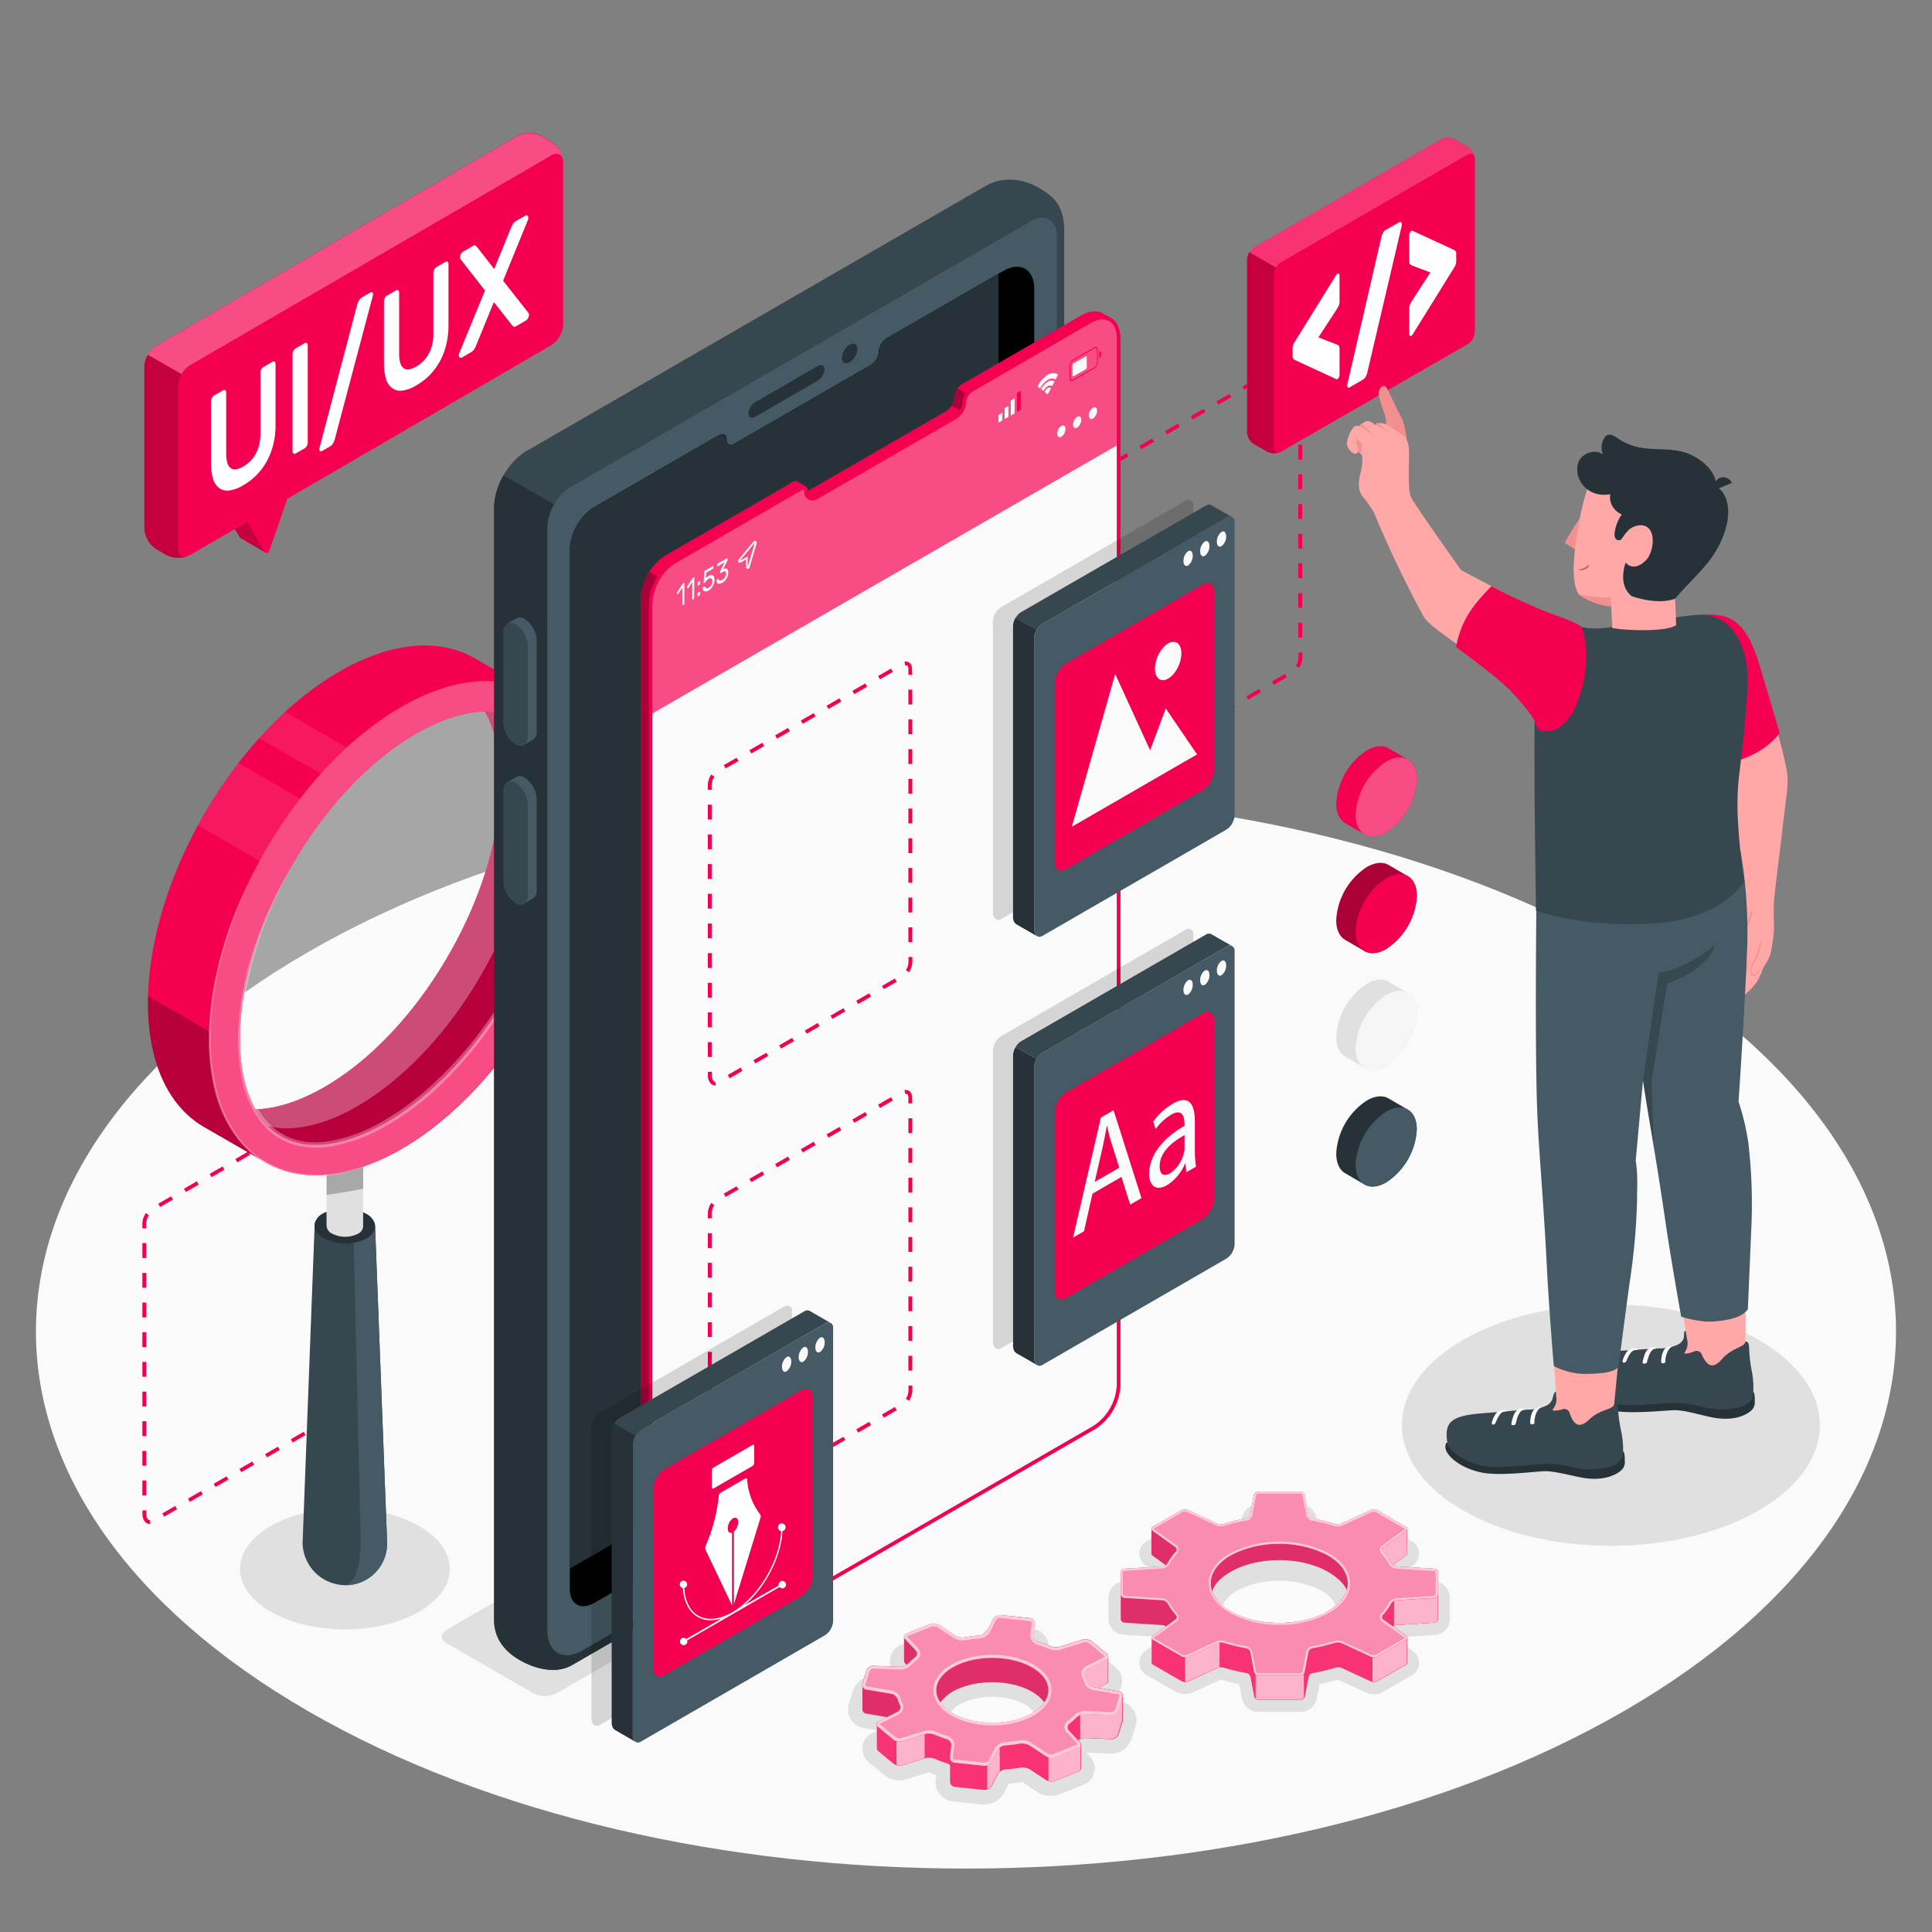 <svg xmlns="http://www.w3.org/2000/svg" viewBox="0 0 500 500"><rect x="0" y="0" width="500" height="500" fill="#808080" stroke="none"/><g id="freepik--Floor--inject-2"><path id="freepik--floor--inject-2" d="M79.8,246.36c-94,54.26-94,142.25,0,196.52s246.39,54.27,340.39,0,94-142.26,0-196.52S173.8,192.09,79.8,246.36Z" style="fill:#fafafa"></path></g><g id="freepik--Shadows--inject-2"><ellipse id="freepik--Shadow--inject-2" cx="416.9" cy="368.83" rx="54.08" ry="31.22" style="fill:#e0e0e0"></ellipse><ellipse id="freepik--shadow--inject-2" cx="89.26" cy="406.02" rx="27.15" ry="15.68" style="fill:#e0e0e0"></ellipse><path id="freepik--shadow--inject-2" d="M259,339,115.59,421.77c-1.68,1-1.68,2.54,0,3.51L138,438.2a6.69,6.69,0,0,0,6.07,0l143.4-82.74c1.68-1,1.68-2.54,0-3.51L265.06,339A6.72,6.72,0,0,0,259,339Z" style="fill:#e0e0e0"></path><path id="freepik--shadow--inject-2" d="M325.61,443.05a4.31,4.31,0,0,1-4.18-3.46l-.71-3.73c-1.63-.32-3.22-.72-4.75-1.18L308.72,438a5.11,5.11,0,0,1-4.53-.21l-7.43-4.28a3.68,3.68,0,0,1-.31-6.27l3.89-2.8c-.18-.27-.36-.54-.53-.82l-9.06-.57a4.14,4.14,0,0,1-3.87-4.12v-5.52a4.13,4.13,0,0,1,3.87-4.11l9.06-.58c.17-.27.35-.54.53-.81l-3.89-2.8a3.76,3.76,0,0,1-1.6-3.23,3.72,3.72,0,0,1,1.92-3l7.42-4.29a5.06,5.06,0,0,1,2.48-.64,4.8,4.8,0,0,1,2.05.44l7.25,3.36a47.09,47.09,0,0,1,4.75-1.18l.71-3.73a4.33,4.33,0,0,1,4.18-3.47h10.92a4.31,4.31,0,0,1,4.18,3.47l.71,3.73a45.78,45.78,0,0,1,4.75,1.18l7.26-3.36a4.73,4.73,0,0,1,2-.44,5.09,5.09,0,0,1,2.49.64l7.42,4.29a3.69,3.69,0,0,1,.32,6.27l-3.9,2.8c.19.27.36.54.53.81l9.07.57a4.13,4.13,0,0,1,3.86,4.12V419a4.13,4.13,0,0,1-3.86,4.12l-9.07.57c-.17.28-.34.55-.53.81l3.89,2.8a3.69,3.69,0,0,1-.31,6.28L358,437.83a5,5,0,0,1-2.49.64h0a4.94,4.94,0,0,1-2-.43l-7.26-3.36a48.48,48.48,0,0,1-4.75,1.18l-.71,3.73a4.31,4.31,0,0,1-4.18,3.46Zm5.46-33.94a22.66,22.66,0,0,0-11,2.58c-2.3,1.33-3.62,3-3.62,4.52s1.32,3.19,3.62,4.52a24.61,24.61,0,0,0,21.94,0c2.31-1.33,3.63-3,3.63-4.52s-1.32-3.19-3.63-4.52A22.63,22.63,0,0,0,331.07,409.11Z" style="fill:#e0e0e0"></path><path id="freepik--shadow--inject-2" d="M254.79,467l-.55,0-7.59-.8a5,5,0,0,1-4.48-5.6l.15-1.18c-.65-.23-1.28-.48-1.88-.74,0,0,0,0,0,0h-.08l-5.77,1.8a5.62,5.62,0,0,1-1.75.26,6.47,6.47,0,0,1-4.06-1.4l-3.87-3.23a4.52,4.52,0,0,1,.87-7.63l1.32-.66-3.56-.61a4.84,4.84,0,0,1-3.84-6.27l1.05-3.36a5.62,5.62,0,0,1,5.23-3.83l6.46.26-.83-.88a4.54,4.54,0,0,1,1.65-7.46l6.07-2.44a6.27,6.27,0,0,1,2.27-.42,6.46,6.46,0,0,1,3.53,1l3.94,2.61h0c1.14-.19,2.3-.35,3.46-.45l1.17-2.29a5.86,5.86,0,0,1,5.1-3.08,5.07,5.07,0,0,1,.55,0l7.59.79a5,5,0,0,1,4.47,5.61l-.14,1.17c.64.24,1.27.49,1.88.75,0,0,0,0,0,0h.09l5.76-1.81a5.93,5.93,0,0,1,1.75-.26,6.42,6.42,0,0,1,4.06,1.41l3.88,3.23a4.5,4.5,0,0,1-.89,7.62l-1.31.66,3.56.61a4.85,4.85,0,0,1,3.84,6.27l-1.05,3.36a5.6,5.6,0,0,1-5.23,3.83l-6.46-.26.84.89a4.55,4.55,0,0,1-1.65,7.46l-6.08,2.43a6,6,0,0,1-2.27.42,6.48,6.48,0,0,1-3.53-1l-3.94-2.62h0c-1.13.2-2.29.35-3.46.46l-1.17,2.28A5.86,5.86,0,0,1,254.79,467Zm2-27.87a18.81,18.81,0,0,0-6.88,1.23c-2.67,1.07-3.77,2.43-3.9,3.27s.72,1.68,1.24,2.11c2,1.7,5.7,2.75,9.57,2.75a18.81,18.81,0,0,0,6.88-1.23c2.67-1.07,3.77-2.43,3.9-3.27s-.72-1.68-1.24-2.11C264.33,440.2,260.66,439.14,256.79,439.14Z" style="fill:#e0e0e0"></path></g><g id="freepik--frames-2--inject-2"><g id="freepik--Frame--inject-2"><path d="M337,95.86h-1V94.38a1.77,1.77,0,0,0,0-.23L336,94l0-.06,0-.09a.52.52,0,0,0-.06-.13l-.19-.23a.68.68,0,0,0-.53-.09l-.16-1a1.65,1.65,0,0,1,1,.12,1.28,1.28,0,0,1,.27.16,1.21,1.21,0,0,1,.2.19l.1.13a.51.51,0,0,1,.12.18,1.28,1.28,0,0,1,.16.36.56.56,0,0,1,0,.18l.08.15,0,.08s0,.07,0,.11,0,.21,0,.31Z" style="fill:#F50051"></path><path d="M286.07,202.13a1.81,1.81,0,0,1-.38,0,1.16,1.16,0,0,1-.28-.1,1.64,1.64,0,0,1-.22-.12,2.26,2.26,0,0,1-.75-.91,3,3,0,0,1-.28-1.29V198.6h1v1.06a2.1,2.1,0,0,0,.17.85,1.34,1.34,0,0,0,.37.51.88.88,0,0,0,.12.07l.11,0a.53.53,0,0,0,.16,0l.11,1Zm3.71-1.86-.49-.85,3.33-1.92.48.84Zm6.65-3.85-.49-.84,3.33-1.92.49.84Zm-11.29-1.66h-1v-3.84h1Zm17.94-2.18-.48-.84,3.32-1.92.49.84Zm6.65-3.84-.48-.85,3.32-1.92.49.84Zm-24.59-1.66h-1v-3.85h1Zm31.25-2.19-.49-.84,3.33-1.92.48.84Zm6.65-3.84-.49-.84,3.33-1.92.48.84Zm-37.9-1.66h-1v-3.84h1Zm44.55-2.18-.49-.85,3.33-1.92.49.84Zm6.5-4.39-.81-.53a4,4,0,0,0,.68-2.06v-1.36h1v1.36A4.94,4.94,0,0,1,336.19,172.82Zm-51.05-1.11h-1v-3.84h1ZM337,165h-1v-3.84h1Zm-51.9-1h-1v-3.84h1Zm51.9-6.69h-1V153.5h1Zm-51.9-1h-1V152.5h1Zm51.9-6.69h-1v-3.84h1Zm-51.9-1h-1v-3.84h1ZM337,142h-1v-3.84h1Zm-51.9-1h-1v-3.84h1ZM337,134.3h-1v-3.84h1Zm-51.9-1h-1v-3.84h1Zm51.9-6.69h-1v-3.84h1Zm-51.9-1h-1v-1.28a5,5,0,0,1,.89-2.66l.81.54a4.08,4.08,0,0,0-.72,2.12Zm3.59-5.53-.48-.84,3.33-1.92.48.84ZM337,118.93h-1v-3.84h1Zm-41.65-2.69-.49-.84,3.33-1.92.49.84ZM302,112.4l-.48-.84,3.32-1.92.49.84Zm35-1.15h-1v-3.84h1Zm-28.34-2.69-.49-.84,3.33-1.92.48.84Zm6.65-3.84-.48-.84,3.32-1.92.49.84ZM337,103.57h-1V99.72h1Zm-15-2.69-.49-.84,3.33-1.92.48.84ZM328.66,97l-.49-.84,3.33-1.92.49.84Z" style="fill:#F50051"></path></g><g id="freepik--frame--inject-2"><path d="M89.75,288.11h-1v-1.48a1.55,1.55,0,0,0,0-.22l-.06-.19,0-.05,0-.1-.07-.14-.21-.25a.84.84,0,0,0-.5-.07l-.16-.95a1.58,1.58,0,0,1,1,.12l.27.15.2.19.11.14a1,1,0,0,1,.11.18,1.22,1.22,0,0,1,.16.37.59.59,0,0,1,0,.15l.08.15,0,.1s0,.07,0,.11,0,.21,0,.31Z" style="fill:#F50051"></path><path d="M38.76,394.37a1.65,1.65,0,0,1-.36,0,1.45,1.45,0,0,1-.29-.11.86.86,0,0,1-.21-.11,2.33,2.33,0,0,1-.75-.91,3,3,0,0,1-.28-1.29v-1.06h1v1.06a2.14,2.14,0,0,0,.17.85,1.61,1.61,0,0,0,.36.51l.13.07.11,0,.16,0,.11,1h-.13Zm3.73-1.86-.49-.84,3.33-1.92.48.84Zm6.65-3.84-.49-.84L52,385.91l.48.84ZM37.85,387h-1v-3.85h1Zm17.94-2.18L55.3,384l3.33-1.92.49.84ZM62.44,381l-.48-.84,3.32-1.92.49.84Zm-24.59-1.66h-1v-3.84h1Zm31.24-2.18-.48-.84,3.32-1.92.49.84Zm6.66-3.84-.49-.85,3.33-1.92.48.84Zm-37.9-1.66h-1V367.8h1Zm44.55-2.19-.49-.84,3.33-1.92.49.84Zm6.5-4.38-.82-.53a4,4,0,0,0,.69-2.07v-1.35h1v1.35A5,5,0,0,1,88.9,365.07ZM37.85,364h-1v-3.84h1Zm51.9-6.69h-1v-3.84h1Zm-51.9-1h-1v-3.84h1Zm51.9-6.68h-1v-3.84h1Zm-51.9-1h-1v-3.84h1Zm51.9-6.68h-1v-3.84h1Zm-51.9-1h-1v-3.84h1Zm51.9-6.68h-1v-3.84h1Zm-51.9-1h-1v-3.84h1Zm51.9-6.69h-1V322.7h1Zm-51.9-1h-1V321.7h1Zm51.9-6.68h-1V315h1Zm-51.9-1h-1v-1.28a5,5,0,0,1,.89-2.66l.81.54a4.08,4.08,0,0,0-.72,2.12Zm3.59-5.53-.48-.85,3.32-1.92.49.85Zm48.31-1.15h-1v-3.84h1ZM48.1,308.49l-.49-.85,3.33-1.92.48.85Zm6.65-3.84-.48-.85,3.32-1.92.49.85Zm35-1.15h-1v-3.85h1Zm-28.34-2.69-.49-.85L64.25,298l.48.85ZM68.06,297l-.49-.85,3.33-1.92.49.85Zm21.69-1.16h-1V292h1Zm-15-2.68-.48-.85,3.33-1.92.48.85Zm6.66-3.84-.49-.85,3.33-1.92.49.85Z" style="fill:#F50051"></path></g></g><g id="freepik--magnifying-glass--inject-2"><g id="freepik--magnifying-glass--inject-2"><path d="M78.33,398.94a.66.66,0,0,0,0-.14l3.09-81.61h0A3.82,3.82,0,0,1,83.71,314a12.21,12.21,0,0,1,11.07.15,4,4,0,0,1,2.29,3.24h0l3.11,81.69a.57.57,0,0,1,0,.13c0,.07,0,.14,0,.22a10.77,10.77,0,0,1-10.93,10.81,11.13,11.13,0,0,1-10.94-11.11C78.32,399.08,78.33,399,78.33,398.94Z" style="fill:#37474f"></path><path d="M94.78,314.17c3.06,1.81,3.06,4.68,0,6.41a12.21,12.21,0,0,1-11.07-.15c-3.06-1.82-3.06-4.68,0-6.41A12.21,12.21,0,0,1,94.78,314.17Z" style="fill:#263238"></path><path d="M93.29,396.19l-1.76-74.53a10,10,0,0,0,3.25-1.08,3.84,3.84,0,0,0,2.3-3.15l3.1,81.67a.57.57,0,0,1,0,.13c0,.07,0,.14,0,.22a10.77,10.77,0,0,1-10.93,10.81C92.66,409.43,93.49,403.52,93.29,396.19Z" style="fill:#455a64"></path><path d="M85.9,293.7a7.34,7.34,0,0,1,6.69.09,2.39,2.39,0,0,1,1.39,2h0v21.61h0a2.31,2.31,0,0,1-1.39,1.92,7.37,7.37,0,0,1-6.69-.09,2.4,2.4,0,0,1-1.39-2V295.62h0A2.3,2.3,0,0,1,85.9,293.7Z" style="fill:#e0e0e0"></path><path d="M94,307.63v-8q-4.77,1.06-9.47,1.7v7.9C87.67,308.81,90.83,308.28,94,307.63Z" style="opacity:0.25"></path><path d="M138.83,179.58l-16-9.24c-9-5.17-21.34-4.42-35,3.47C60.46,189.6,38.29,228,38.29,259.6c0,15.79,5.54,26.88,14.51,32.06l16,9.22a25.44,25.44,0,0,0,12.9,3.29c6.66,0,14.17-2.17,22.12-6.76,27.35-15.79,49.53-54.2,49.53-85.78C153.32,195.85,147.78,184.76,138.83,179.58ZM116,247.29c-8.67,15-20.09,27.13-32.14,34.09C77.56,285,71.43,287,66.1,287.08c-2.59-4.58-4-10.77-4-18.26,0-13.92,4.78-29.86,13.45-44.88s20.09-27.13,32.14-34.09c6.32-3.65,12.46-5.62,17.8-5.71,2.57,4.6,4,10.78,4,18.27C129.47,216.32,124.7,232.26,116,247.29Z" style="fill:#F50051"></path><path d="M51.23,213.57,74,226.73q.77-1.41,1.56-2.79a113.71,113.71,0,0,1,9-13.28L61.71,197.48A120.38,120.38,0,0,0,51.23,213.57Zm22.55-29.31q-3.45,3.17-6.68,6.76L90,204.26a91.14,91.14,0,0,1,6.88-6.65Z" style="fill:#fff;opacity:0.1"></path><path d="M68.71,300.84,52.8,291.66c-9-5.18-14.51-16.27-14.51-32.06,0-.61,0-1.22,0-1.83l16,9.22q0,.92,0,1.83C54.26,284.56,59.79,295.65,68.71,300.84Z" style="opacity:0.25"></path><path d="M125.91,184.13h-.39c2.57,4.6,4,10.78,4,18.27,0,13.91-4.77,29.85-13.45,44.88s-20.09,27.13-32.14,34.09C77.56,285,71.43,287,66.1,287.08a17,17,0,0,0,15.57,9.23c5.43,0,11.71-2,18.19-5.71,12-7,23.46-19.06,32.14-34.09s13.45-31,13.45-44.88C145.45,194.42,138.15,184.13,125.91,184.13Z" style="fill:#F50051"></path><path d="M125.91,184.13h-.39c2.57,4.6,4,10.78,4,18.27,0,13.91-4.77,29.85-13.45,44.88s-20.09,27.13-32.14,34.09C77.56,285,71.43,287,66.1,287.08a17,17,0,0,0,15.57,9.23c5.43,0,11.71-2,18.19-5.71,12-7,23.46-19.06,32.14-34.09s13.45-31,13.45-44.88C145.45,194.42,138.15,184.13,125.91,184.13Z" style="opacity:0.25"></path><path d="M138,207.36c0,13.91-4.78,29.86-13.45,44.88s-20.1,27.13-32.15,34.09C86,290.06,79.66,292,74.24,292a19.19,19.19,0,0,1-4.88-.61h0a19.83,19.83,0,0,1-3.25-4.35c-2.59-4.58-4-10.77-4-18.26,0-13.92,4.78-29.86,13.45-44.88s20.09-27.13,32.14-34.09c6.32-3.65,12.46-5.62,17.8-5.71h.39a18.42,18.42,0,0,1,4.9.63C135.45,189.39,138,197.15,138,207.36Z" style="fill:#fff;opacity:0.3"></path><path d="M103.79,183c-27.35,15.8-49.53,54.2-49.53,85.79s22.18,44.39,49.53,28.59,49.53-54.2,49.53-85.78S131.14,167.24,103.79,183ZM99.86,290.6c-6.48,3.73-12.76,5.71-18.19,5.71a17,17,0,0,1-15.57-9.23c-2.59-4.58-4-10.77-4-18.26,0-13.92,4.78-29.86,13.45-44.88s20.09-27.13,32.14-34.09c6.32-3.65,12.46-5.62,17.8-5.71h.39c12.24,0,19.54,10.29,19.54,27.5,0,13.91-4.77,29.86-13.45,44.88S111.91,283.64,99.86,290.6Z" style="fill:#F50051"></path><g style="opacity:0.3"><path d="M103.79,183c-27.35,15.8-49.53,54.2-49.53,85.79s22.18,44.39,49.53,28.59,49.53-54.2,49.53-85.78S131.14,167.24,103.79,183ZM99.86,290.6c-6.48,3.73-12.76,5.71-18.19,5.71a17,17,0,0,1-15.57-9.23c-2.59-4.58-4-10.77-4-18.26,0-13.92,4.78-29.86,13.45-44.88s20.09-27.13,32.14-34.09c6.32-3.65,12.46-5.62,17.8-5.71h.39c12.24,0,19.54,10.29,19.54,27.5,0,13.91-4.77,29.86-13.45,44.88S111.91,283.64,99.86,290.6Z" style="fill:#fff"></path></g><g style="opacity:0.3"><path d="M66.28,224.54a114.61,114.61,0,0,0-10.06,28.14,79.78,79.78,0,0,0-1.69,14.85,55.3,55.3,0,0,0,1.63,14.79,32.87,32.87,0,0,0,6.57,13.21,23.75,23.75,0,0,0,12.44,7.67A31,31,0,0,0,89.94,303a53.39,53.39,0,0,0,13.85-5.57A53.45,53.45,0,0,1,90,303.26a31.29,31.29,0,0,1-14.93.32,24.21,24.21,0,0,1-12.72-7.73,33.33,33.33,0,0,1-6.76-13.38,56.23,56.23,0,0,1-1.55-15,81.41,81.41,0,0,1,1.79-14.92,104.78,104.78,0,0,1,4.23-14.41A120.63,120.63,0,0,1,66.28,224.54Z" style="fill:#fff"></path></g><g style="opacity:0.3"><path d="M125.91,184.13a18.9,18.9,0,0,1,7.27,1.34,16.85,16.85,0,0,1,6,4.3,22.51,22.51,0,0,1,3.9,6.36,34,34,0,0,1,2.06,7.19,57.56,57.56,0,0,1,.42,14.89,82,82,0,0,1-2.77,14.65,95.69,95.69,0,0,1-5.11,14,115.24,115.24,0,0,1-7,13.17,102.64,102.64,0,0,1-19,22.92,72.16,72.16,0,0,1-12.19,8.69,42.27,42.27,0,0,1-14.12,5.1,23.21,23.21,0,0,1-7.62-.09,17,17,0,0,1-7-3.09A16.24,16.24,0,0,1,68,290.94a19.42,19.42,0,0,1-2.22-3.12,27.22,27.22,0,0,1-2.81-7,49.53,49.53,0,0,1-1.26-14.89A76.88,76.88,0,0,1,64,251.2a96.64,96.64,0,0,1,4.82-14,109.45,109.45,0,0,1,6.75-13.21,107.53,107.53,0,0,0-10.82,27.45A76.35,76.35,0,0,0,62.7,266a48.17,48.17,0,0,0,1.43,14.53,26.07,26.07,0,0,0,2.78,6.67,17.61,17.61,0,0,0,4.7,5.31,15.73,15.73,0,0,0,6.46,2.81,21.39,21.39,0,0,0,7.14,0,40.74,40.74,0,0,0,13.6-5,71.13,71.13,0,0,0,11.88-8.55,100.94,100.94,0,0,0,18.82-22.5,110.61,110.61,0,0,0,12.16-26.75,80.26,80.26,0,0,0,2.94-14.41,57.17,57.17,0,0,0-.19-14.67,32.52,32.52,0,0,0-1.85-7.08,21.88,21.88,0,0,0-3.66-6.31,16.62,16.62,0,0,0-5.83-4.37A18.91,18.91,0,0,0,125.91,184.13Z" style="fill:#fff"></path></g></g></g><g id="freepik--Device--inject-2"><g id="freepik--Mobile--inject-2"><path d="M275.42,347.68V59.75c0-7.41-3.68-9.45-6.95-11.34s-8.65-3-13.29-.35l-118.9,68.65c-4.64,2.68-8.41,9.2-8.41,14.56V419.21c0,5.36,3.36,8.52,6.63,10.41s9,3.95,13.61,1.27L267,362.25A15.84,15.84,0,0,0,275.42,347.68Z" style="fill:#37474f"></path><path d="M267.86,350.41,145.59,421l0-289.18L130.33,123a17.16,17.16,0,0,0-2.46,8.28V419.21c0,5.36,3.36,8.52,6.63,10.41s9,3.95,13.61,1.27L267,362.25a16.09,16.09,0,0,0,7.28-8.13l-.47-.27Z" style="fill:#263238"></path><path d="M266.79,57.26,147.55,126.11a13.06,13.06,0,0,0-5.9,10.21v285.6c0,5.75,4.09,8.11,9.07,5.22l116.07-67a14.84,14.84,0,0,0,6.69-11.59V61.12C273.48,56.87,270.47,55.14,266.79,57.26Z" style="fill:#455a64"></path><path d="M267.66,74.77v267a14.08,14.08,0,0,1-6.35,11l-107.5,62.06c-3.5,2-6.35.4-6.35-3.66V142.22a14.21,14.21,0,0,1,4.46-9.57c.2-.18.4-.37.6-.54a12.94,12.94,0,0,1,1.29-.89l30.24-17.45s.88-.52,2-1.14,2-.13,2,1.14.94,1.73,2.11,1l35.23-20.34A4.51,4.51,0,0,0,227.44,91a4.44,4.44,0,0,1,1.77-3.3l.2-.13L259,70.5l.63-.37C264.05,67.58,267.66,69.66,267.66,74.77Z"></path><path d="M252.08,345.62a14.05,14.05,0,0,0,6.35-11V70.82l-29,16.75-.2.13a4.44,4.44,0,0,0-1.77,3.3,4.51,4.51,0,0,1-2.11,3.48L190.1,114.82c-1.17.68-2.11.2-2.11-1s-.88-1.77-2-1.14-2,1.14-2,1.14l-30.24,17.45a12.94,12.94,0,0,0-1.29.89c-.2.17-.4.36-.6.54a14.21,14.21,0,0,0-4.46,9.57V406Z" style="fill:#263238"></path><path d="M195.45,104.08l16.15-9.33c1-.55,1.75-.16,1.75.89a3.74,3.74,0,0,1-1.75,2.89l-16.15,9.33c-1,.56-1.75.16-1.75-.88A3.73,3.73,0,0,1,195.45,104.08Z" style="fill:#263238"></path><path d="M219.89,89.2c1.08-.63,2-.12,2,1.14a4.36,4.36,0,0,1-2,3.4c-1.09.63-2,.12-2-1.13A4.34,4.34,0,0,1,219.89,89.2Z" style="fill:#263238"></path><path d="M138.9,165.82a7.08,7.08,0,0,0-3.11-5.62,2.07,2.07,0,0,0-2.13-.18c-.39.24-1.92,1.09-2.33,1.33a2.44,2.44,0,0,0-1,2.21V187a7.13,7.13,0,0,0,3.11,5.62,2.1,2.1,0,0,0,2.06.22l2.4-1.37a2.44,2.44,0,0,0,1-2.21Z" style="fill:#455a64"></path><path d="M136.59,167.15v23.46c0,2.11-1.39,3-3.11,2a7.13,7.13,0,0,1-3.11-5.62V163.56c0-2.11,1.4-3,3.11-2A7.1,7.1,0,0,1,136.59,167.15Z" style="fill:#37474f"></path><path d="M138.9,206.88a7.1,7.1,0,0,0-3.11-5.62,2.07,2.07,0,0,0-2.13-.18c-.39.24-1.92,1.09-2.33,1.34a2.43,2.43,0,0,0-1,2.2v23.46a7.11,7.11,0,0,0,3.11,5.62,2.1,2.1,0,0,0,2.06.22c.42-.22,2-1.13,2.4-1.37a2.43,2.43,0,0,0,1-2.21Z" style="fill:#455a64"></path><path d="M136.59,208.21v23.46c0,2.12-1.39,3-3.11,2a7.11,7.11,0,0,1-3.11-5.62V204.62c0-2.11,1.4-3,3.11-2A7.1,7.1,0,0,1,136.59,208.21Z" style="fill:#37474f"></path></g></g><g id="freepik--Screen--inject-2"><g id="freepik--Window--inject-2"><g id="freepik--window--inject-2"><path d="M285.46,81.12c-1.48-.85-3.51-.73-5.75.56l-.64.38L249,99.39l-.2.12a4.53,4.53,0,0,0-1.8,3.36,4.56,4.56,0,0,1-2.14,3.53l-35.77,20.65a.2.2,0,0,1-.08,0,1.34,1.34,0,0,0-.58-1.22l-2.06-1.19a1.42,1.42,0,0,0-1.42.15L203,126,172.3,143.7a10.91,10.91,0,0,0-1.31.9c-.21.17-.4.36-.61.55a14.42,14.42,0,0,0-4.53,9.72v273c0,2.06.72,3.49,1.88,4.17l2.09,1.2c1.16.67,2.77.57,4.55-.46l109.12-63a14.27,14.27,0,0,0,6.44-11.18v-271c0-2.59-.91-4.41-2.38-5.26Z" style="fill:#F50051"></path><path d="M175,431.88v.54l-.62.35c-1.77,1-3.38,1.13-4.54.46l-2.08-1.2c-1.17-.68-1.88-2.12-1.88-4.17v-273a13.47,13.47,0,0,1,2.22-6.89l2.46,1.42a13,13,0,0,0-2.16,6.66v273a5,5,0,0,0,.89,3.11,2.73,2.73,0,0,0,2.21,1,5.49,5.49,0,0,0,2.66-.83Z" style="opacity:0.3"></path><path d="M250.32,102a3.79,3.79,0,0,0-.75,2.09,4.58,4.58,0,0,1-.8,2.39L246.29,105a4,4,0,0,0,.76-2.16,4.33,4.33,0,0,1,.8-2.32Z" style="opacity:0.3"></path><path d="M171.48,433.2a2.74,2.74,0,0,1-2.21-1,5,5,0,0,1-.89-3.12v-273a14,14,0,0,1,4.38-9.38l.19-.18.4-.36a10.62,10.62,0,0,1,1.25-.85l30.69-17.72,2-1.15a1.29,1.29,0,0,1,.67-.22c.58,0,.64.68.64,1a1.65,1.65,0,0,0,1.59,1.85,2.44,2.44,0,0,0,1.24-.38L247.2,108a5,5,0,0,0,2.37-3.93,4,4,0,0,1,1.6-3l.17-.1,30-17.33.65-.38a7,7,0,0,1,3.39-1c2.52,0,4.08,2,4.08,5.36v271a13.75,13.75,0,0,1-6.22,10.78l-109.12,63A5.35,5.35,0,0,1,171.48,433.2Z" style="fill:#fafafa"></path><path d="M285.4,82.23a7,7,0,0,0-3.39,1l-.65.38-30,17.33-.17.1a4,4,0,0,0-1.6,3A5,5,0,0,1,247.2,108l-35.77,20.65a2.44,2.44,0,0,1-1.24.38,1.64,1.64,0,0,1-1.59-1.85c0-.29-.06-1-.64-1a1.39,1.39,0,0,0-.67.22l-2,1.15L174.6,145.29a9.76,9.76,0,0,0-1.24.85c-.14.11-.27.24-.41.36l-.19.18a14,14,0,0,0-4.38,9.38v28.83L289.48,115V87.59C289.48,84.28,287.92,82.23,285.4,82.23Z" style="fill:#F50051"></path><g style="opacity:0.3"><path d="M285.4,82.23a7,7,0,0,0-3.39,1l-.65.38-30,17.33-.17.1a4,4,0,0,0-1.6,3A5,5,0,0,1,247.2,108l-35.77,20.65a2.44,2.44,0,0,1-1.24.38,1.64,1.64,0,0,1-1.59-1.85c0-.29-.06-1-.64-1a1.39,1.39,0,0,0-.67.22l-2,1.15L174.6,145.29a9.76,9.76,0,0,0-1.24.85c-.14.11-.27.24-.41.36l-.19.18a14,14,0,0,0-4.38,9.38v28.83L289.48,115V87.59C289.48,84.28,287.92,82.23,285.4,82.23Z" style="fill:#fff"></path></g><path d="M177.11,156.15a.39.39,0,0,1,0,.18c0,.06-.07.11-.12.13l-.24.14q-.08,0-.12,0a.14.14,0,0,1-.05-.12v-4.4l-1,1.54a.2.2,0,0,1-.12.12s-.08,0-.1,0l-.15-.16a.16.16,0,0,1,0-.14.35.35,0,0,1,.06-.18l1.28-2.05.1-.12.1-.06.24-.14a.09.09,0,0,1,.12,0s0,.06,0,.12Z" style="fill:#fafafa"></path><path d="M179.64,154.7a.41.41,0,0,1,0,.18.23.23,0,0,1-.12.12l-.24.15a.13.13,0,0,1-.12,0s0-.07,0-.13v-4.4l-1,1.55a.24.24,0,0,1-.12.11.1.1,0,0,1-.11,0l-.15-.17a.2.2,0,0,1,0-.14.64.64,0,0,1,.06-.18l1.29-2.05a.35.35,0,0,1,.09-.11l.1-.06.24-.15a.13.13,0,0,1,.12,0,.17.17,0,0,1,0,.13Z" style="fill:#fafafa"></path><path d="M181.05,150.33a.11.11,0,0,1,.11,0s.05.07.05.13V151a.31.31,0,0,1-.05.18.36.36,0,0,1-.11.13l-.4.23a.09.09,0,0,1-.12,0s0-.06,0-.12v-.54a.39.39,0,0,1,0-.18.28.28,0,0,1,.12-.12Zm0,2.8a.08.08,0,0,1,.11,0s.05.06.05.12v.54a.33.33,0,0,1-.05.18.36.36,0,0,1-.11.13l-.4.23a.13.13,0,0,1-.12,0,.17.17,0,0,1,0-.13v-.53a.39.39,0,0,1,0-.18.38.38,0,0,1,.12-.13Z" style="fill:#fafafa"></path><path d="M182.44,151.84a.49.49,0,0,0,.34.4.82.82,0,0,0,.61-.14,1.64,1.64,0,0,0,.37-.28,2.31,2.31,0,0,0,.31-.39,2.55,2.55,0,0,0,.2-.48,2,2,0,0,0,.08-.55,1.21,1.21,0,0,0-.08-.47.45.45,0,0,0-.2-.24.52.52,0,0,0-.31-.05,1.11,1.11,0,0,0-.37.15,1.53,1.53,0,0,0-.36.27,2.42,2.42,0,0,0-.22.28l-.16.23a.41.41,0,0,1-.16.16l-.3.18s-.07,0-.09,0a.12.12,0,0,1,0-.1l.18-2.78a.38.38,0,0,1,0-.17c0-.07.07-.11.12-.13l2.11-1.23a.13.13,0,0,1,.12,0,.17.17,0,0,1,0,.13v.28a.39.39,0,0,1,0,.18.26.26,0,0,1-.12.13l-1.74,1-.1,1.44a2.44,2.44,0,0,1,.28-.29,2.61,2.61,0,0,1,.44-.31,1.56,1.56,0,0,1,.59-.21.67.67,0,0,1,.49.09.84.84,0,0,1,.33.4,2.06,2.06,0,0,1,.11.72,3.41,3.41,0,0,1-.11.85,3.89,3.89,0,0,1-.33.78,3.53,3.53,0,0,1-.49.66,2.55,2.55,0,0,1-.59.46,1.63,1.63,0,0,1-.57.22.85.85,0,0,1-.48,0,.62.62,0,0,1-.33-.29,1,1,0,0,1-.13-.55.27.27,0,0,1,0-.14.2.2,0,0,1,.09-.11l.27-.16a.12.12,0,0,1,.1,0A.14.14,0,0,1,182.44,151.84Z" style="fill:#fafafa"></path><path d="M186,149.89a.66.66,0,0,0,.08.21.31.31,0,0,0,.16.14.7.7,0,0,0,.29,0A2.11,2.11,0,0,0,187,150a1.67,1.67,0,0,0,.35-.26,1.48,1.48,0,0,0,.29-.36,1.54,1.54,0,0,0,.2-.43,1.57,1.57,0,0,0,.08-.49,1.06,1.06,0,0,0-.07-.4.33.33,0,0,0-.2-.17.48.48,0,0,0-.29,0,1.82,1.82,0,0,0-.36.16l-.5.29a.09.09,0,0,1-.12,0s0-.06,0-.12V148a.4.4,0,0,1,0-.15l.06-.14,1.08-2.18-1.72,1a.13.13,0,0,1-.12,0,.14.14,0,0,1-.05-.12v-.29a.41.41,0,0,1,.05-.18.3.3,0,0,1,.12-.13l2.36-1.36a.08.08,0,0,1,.11,0,.14.14,0,0,1,0,.12v.29a.4.4,0,0,1,0,.15,1.42,1.42,0,0,1-.08.18l-1.06,2.14a1.51,1.51,0,0,1,.55-.19.64.64,0,0,1,.42.08.72.72,0,0,1,.28.35,1.79,1.79,0,0,1,.1.62,2.72,2.72,0,0,1-.12.8,3.67,3.67,0,0,1-.32.73,3.59,3.59,0,0,1-.48.61,2.35,2.35,0,0,1-.57.45,2,2,0,0,1-.7.28.82.82,0,0,1-.48-.05.61.61,0,0,1-.28-.29,1.35,1.35,0,0,1-.1-.46.42.42,0,0,1,0-.15.24.24,0,0,1,.1-.1l.27-.16s.08,0,.11,0A.22.22,0,0,1,186,149.89Z" style="fill:#fafafa"></path><path d="M195.34,140.48h0m0,0-1.85,6.3V144l-2.06,1.19,3.91-4.75m0-.46h0a.48.48,0,0,0-.23.07l-.09.08,0,0-3.9,4.74a.47.47,0,0,0,0,.6.46.46,0,0,0,.35.17.53.53,0,0,0,.24-.06l1.35-.79v1.93a.47.47,0,0,0,.4.47h.07a.46.46,0,0,0,.45-.33l1.84-6.26a.52.52,0,0,0,0-.18.47.47,0,0,0-.47-.46Zm0,.93Z" style="fill:#fafafa"></path><polygon points="259.4 108.8 258.4 109.38 258.4 107.41 259.4 106.83 259.4 108.8" style="fill:#fafafa"></polygon><polygon points="260.99 107.88 259.99 108.46 259.99 105.65 260.99 105.07 260.99 107.88" style="fill:#fafafa"></polygon><polygon points="262.58 106.96 261.58 107.54 261.58 103.67 262.58 103.09 262.58 106.96" style="fill:#fafafa"></polygon><polygon points="264.18 106.04 263.17 106.62 263.17 101.72 264.18 101.15 264.18 106.04" style="fill:#F50051"></polygon><path d="M271.16,97a7.51,7.51,0,0,0-2.65,3l.66.53a5.54,5.54,0,0,1,2-2.23,1.79,1.79,0,0,1,2-.08l.67-1.29A2.39,2.39,0,0,0,271.16,97Zm-1.73,3.7.61.49a3.16,3.16,0,0,1,1.12-1.26,1,1,0,0,1,1.14,0l.61-1.19a1.54,1.54,0,0,0-1.75.06A4.86,4.86,0,0,0,269.43,100.68Zm.9.72.83.67.85-1.66a.76.76,0,0,0-.85,0A2.23,2.23,0,0,0,270.33,101.4Z" style="fill:#fafafa"></path><path d="M283.27,90.12c.36-.21.65,0,.65.49v3.16a1.57,1.57,0,0,1-.65,1.25l-5.64,3.25c-.36.21-.65,0-.65-.49V94.62a1.55,1.55,0,0,1,.65-1.24l5.64-3.26m0-.27-5.64,3.26a2,2,0,0,0-.85,1.63V97.9c0,.63.38.92.85.64l5.64-3.25a2.05,2.05,0,0,0,.85-1.63V90.5c0-.63-.38-.92-.85-.65Z" style="fill:#F50051"></path><path d="M281,95.55l-3.18,1.83c-.15.09-.26,0-.26-.2V94.56a.61.61,0,0,1,.26-.5L281,92.23c.14-.09.26,0,.26.2v2.62A.64.64,0,0,1,281,95.55Z" style="fill:#fafafa"></path><path d="M284.73,92.58l-.23.13V91l.23-.13c.12-.07.23.25.23.73A1.55,1.55,0,0,1,284.73,92.58Z" style="fill:#F50051"></path><path d="M274.68,110.23a2.57,2.57,0,0,0-1.07,2c0,.79.48,1.15,1.07.81a2.57,2.57,0,0,0,1.07-2C275.75,110.25,275.27,109.89,274.68,110.23Zm8.17-4.72a2.58,2.58,0,0,0-1.08,2c0,.79.49,1.16,1.08.81a2.57,2.57,0,0,0,1.07-2.05C283.92,105.53,283.44,105.17,282.85,105.51Zm-4.09,2.36a2.57,2.57,0,0,0-1.07,2c0,.79.48,1.15,1.07.81a2.55,2.55,0,0,0,1.08-2C279.84,107.89,279.36,107.53,278.76,107.87Z" style="fill:#fafafa"></path><path d="M285.4,82.69h0c2.27,0,3.62,1.83,3.62,4.9v271A13.42,13.42,0,0,1,283,369L173.91,432a5,5,0,0,1-2.43.76c-1.65,0-2.64-1.38-2.64-3.69v-273a13.55,13.55,0,0,1,4.22-9l.21-.19.36-.32a9.48,9.48,0,0,1,1.2-.82L205.52,128l2-1.15a.9.9,0,0,1,.44-.15c.18,0,.18.46.18.51a2.1,2.1,0,0,0,2.05,2.31,2.9,2.9,0,0,0,1.47-.44l35.77-20.65a5.53,5.53,0,0,0,2.6-4.33,3.62,3.62,0,0,1,1.41-2.61l.13-.08L281.6,84l.63-.37a6.57,6.57,0,0,1,3.17-1m0-.92a7.32,7.32,0,0,0-3.63,1.11l-.64.37-30,17.33-.21.13a4.53,4.53,0,0,0-1.79,3.35A4.61,4.61,0,0,1,247,107.6L211.2,128.24a2,2,0,0,1-1,.32c-.67,0-1.13-.51-1.13-1.39s-.45-1.43-1.1-1.43a1.8,1.8,0,0,0-.9.28l-2,1.15-30.69,17.72a10.17,10.17,0,0,0-1.31.9l-.62.55a14.43,14.43,0,0,0-4.52,9.72v273c0,2.92,1.45,4.61,3.56,4.61a5.88,5.88,0,0,0,2.89-.89l109.12-63a14.27,14.27,0,0,0,6.44-11.18v-271c0-3.69-1.84-5.82-4.53-5.82Z" style="fill:#F50051"></path></g></g></g><g id="freepik--Gears--inject-2"><g id="freepik--Gear--inject-2"><path d="M268.55,424.87a1.67,1.67,0,0,1-1.14-1.72l.35-2.88a1.32,1.32,0,0,0-1.18-1.48L259,418a2.13,2.13,0,0,0-2,1.07L255.52,422a2.65,2.65,0,0,1-2,1.28c-1.32.1-2.64.27-3.93.49a3.91,3.91,0,0,1-2.46-.49l-4.08-2.71a2.88,2.88,0,0,0-2.38-.25l-6.08,2.44a.88.88,0,0,0-.62.77h0v.07h0v6.2h0a1,1,0,0,0,.3.69l.35.37a3.14,3.14,0,0,1-1.67.52l-6.94-.28a1.85,1.85,0,0,0-1.75,1.23l-1.06,3.36a1.5,1.5,0,0,0,0,.42h0v6.27h0a1.13,1.13,0,0,0,1,1.09l5.38.92-2.1,1.06a.86.86,0,0,0-.54.76h0v6.28h0a.92.92,0,0,0,.37.69l3.88,3.23a2.81,2.81,0,0,0,2.33.46l5.91-1.85a4.07,4.07,0,0,1,2.51.16,30.47,30.47,0,0,0,3.17,1.17,1.54,1.54,0,0,1,.78.55v4.23h0a1.33,1.33,0,0,0,1.19,1.3l7.59.79a2.13,2.13,0,0,0,2-1.06l1.52-2.95a2.67,2.67,0,0,1,2-1.28c1.32-.1,2.64-.26,3.94-.49a3.88,3.88,0,0,1,2.45.49l4.08,2.72a2.88,2.88,0,0,0,2.38.24l6.08-2.43a.89.89,0,0,0,.63-.81h0v-6.26h0a1,1,0,0,0-.3-.67l-.35-.38a3.26,3.26,0,0,1,1.67-.52l6.94.28a1.87,1.87,0,0,0,1.76-1.23l1.05-3.36a1.24,1.24,0,0,0,.05-.38h0v-6.24h0a1.12,1.12,0,0,0-1-1.16l-5.38-.92,2.1-1.05a.85.85,0,0,0,.54-.77h0v-6.24h0a1,1,0,0,0-.38-.73l-3.88-3.22a2.73,2.73,0,0,0-2.33-.46l-5.91,1.85a4.15,4.15,0,0,1-2.51-.17A32.92,32.92,0,0,0,268.55,424.87Zm-25.2,15.73a11.26,11.26,0,0,1,5.18-3.76c6.59-2.63,15.63-1.69,20.2,2.11a9.35,9.35,0,0,1,1.55,1.64,11.28,11.28,0,0,1-5.2,3.77c-6.59,2.64-15.63,1.69-20.2-2.11A8.64,8.64,0,0,1,243.35,440.6Z" style="fill:#F50051"></path><path d="M268.55,424.87a1.67,1.67,0,0,1-1.14-1.72l.35-2.88a1.32,1.32,0,0,0-1.18-1.48L259,418a2.13,2.13,0,0,0-2,1.07L255.52,422a2.65,2.65,0,0,1-2,1.28c-1.32.1-2.64.27-3.93.49a3.91,3.91,0,0,1-2.46-.49l-4.08-2.71a2.88,2.88,0,0,0-2.38-.25l-6.08,2.44a.88.88,0,0,0-.62.77h0v.07h0v6.2h0a1,1,0,0,0,.3.69l.35.37a3.14,3.14,0,0,1-1.67.52l-6.94-.28a1.85,1.85,0,0,0-1.75,1.23l-1.06,3.36a1.5,1.5,0,0,0,0,.42h0v6.27h0a1.13,1.13,0,0,0,1,1.09l5.38.92-2.1,1.06a.86.86,0,0,0-.54.76h0v6.28h0a.92.92,0,0,0,.37.69l3.88,3.23a2.81,2.81,0,0,0,2.33.46l5.91-1.85a4.07,4.07,0,0,1,2.51.16,30.47,30.47,0,0,0,3.17,1.17,1.54,1.54,0,0,1,.78.55v4.23h0a1.33,1.33,0,0,0,1.19,1.3l7.59.79a2.13,2.13,0,0,0,2-1.06l1.52-2.95a2.67,2.67,0,0,1,2-1.28c1.32-.1,2.64-.26,3.94-.49a3.88,3.88,0,0,1,2.45.49l4.08,2.72a2.88,2.88,0,0,0,2.38.24l6.08-2.43a.89.89,0,0,0,.63-.81h0v-6.26h0a1,1,0,0,0-.3-.67l-.35-.38a3.26,3.26,0,0,1,1.67-.52l6.94.28a1.87,1.87,0,0,0,1.76-1.23l1.05-3.36a1.24,1.24,0,0,0,.05-.38h0v-6.24h0a1.12,1.12,0,0,0-1-1.16l-5.38-.92,2.1-1.05a.85.85,0,0,0,.54-.77h0v-6.24h0a1,1,0,0,0-.38-.73l-3.88-3.22a2.73,2.73,0,0,0-2.33-.46l-5.91,1.85a4.15,4.15,0,0,1-2.51-.17A32.92,32.92,0,0,0,268.55,424.87Zm-25.2,15.73a11.26,11.26,0,0,1,5.18-3.76c6.59-2.63,15.63-1.69,20.2,2.11a9.35,9.35,0,0,1,1.55,1.64,11.28,11.28,0,0,1-5.2,3.77c-6.59,2.64-15.63,1.69-20.2-2.11A8.64,8.64,0,0,1,243.35,440.6Z" style="fill:#fff;opacity:0.2"></path><path d="M232.37,439.89a2.27,2.27,0,0,0-1.61-1.54l-6.61-1.13a1.14,1.14,0,0,1-1-1v6.19a1.14,1.14,0,0,0,1,1.09l5.38.93,2.78-1.4a1.32,1.32,0,0,0,.55-1.79A10.08,10.08,0,0,1,232.37,439.89ZM234,429.81h0a1.08,1.08,0,0,0,.3.69l.35.38a2.75,2.75,0,0,0,.58-.44,13.25,13.25,0,0,1,1.66-1.48,1.17,1.17,0,0,0,.17-1.78l-2.76-2.94a1,1,0,0,1-.3-.67Z" style="opacity:0.1"></path><path d="M248.54,430.59c-5.69,2.28-7.69,6.47-5.18,10a11.21,11.21,0,0,1,5.17-3.75c6.59-2.64,15.63-1.7,20.2,2.1a8.58,8.58,0,0,1,1.54,1.64c1.76-2.52,1.35-5.49-1.53-7.89C264.16,428.89,255.12,428,248.54,430.59Z" style="opacity:0.1"></path><path d="M258.73,452.22a2.16,2.16,0,0,0-.63.73l-1.52,2.95a2.1,2.1,0,0,1-1.11.93v6.26a2.1,2.1,0,0,0,1.12-.94l1.52-2.95a2.2,2.2,0,0,1,.65-.72Zm20.89-.83h0a.88.88,0,0,1-.63.82l-6.06,2.43a2.78,2.78,0,0,1-1.6.06V461a2.83,2.83,0,0,0,1.59-.07l6.08-2.43a.89.89,0,0,0,.63-.81Zm-40.31-2.62-5.84,1.83a2.69,2.69,0,0,1-1.46,0v6.23a2.64,2.64,0,0,0,1.47.05l5.84-1.83Zm51.14-9.89a2.58,2.58,0,0,1-.06.37l-1.05,3.36a1.85,1.85,0,0,1-1.75,1.23l-6.94-.28a2.94,2.94,0,0,0-1.09.22V450a2.52,2.52,0,0,1,1.08-.22l6.94.27a1.87,1.87,0,0,0,1.76-1.23l1-3.36a1,1,0,0,0,.06-.38Zm-3.71-10.13a.54.54,0,0,1-.05.22.64.64,0,0,1-.21.32,1.3,1.3,0,0,1-.31.22L281.3,432a.82.82,0,0,0-.29.22,1.1,1.1,0,0,0-.33.5,1.15,1.15,0,0,0-.08.49l0,.25c0,.11.07.22.11.33a7.81,7.81,0,0,1,.5,1.31,2.28,2.28,0,0,0,1.62,1.56l1.22.2,2.1-1.05a.86.86,0,0,0,.54-.77h0Z" style="fill:#F50051"></path><path d="M258.73,452.22a2.16,2.16,0,0,0-.63.73l-1.52,2.95a2.1,2.1,0,0,1-1.11.93v6.26a2.1,2.1,0,0,0,1.12-.94l1.52-2.95a2.2,2.2,0,0,1,.65-.72Zm20.89-.83h0a.88.88,0,0,1-.63.82l-6.06,2.43a2.78,2.78,0,0,1-1.6.06V461a2.83,2.83,0,0,0,1.59-.07l6.08-2.43a.89.89,0,0,0,.63-.81Zm-40.31-2.62-5.84,1.83a2.69,2.69,0,0,1-1.46,0v6.23a2.64,2.64,0,0,0,1.47.05l5.84-1.83Zm51.14-9.89a2.58,2.58,0,0,1-.06.37l-1.05,3.36a1.85,1.85,0,0,1-1.75,1.23l-6.94-.28a2.94,2.94,0,0,0-1.09.22V450a2.52,2.52,0,0,1,1.08-.22l6.94.27a1.87,1.87,0,0,0,1.76-1.23l1-3.36a1,1,0,0,0,.06-.38Zm-3.71-10.13a.54.54,0,0,1-.05.22.64.64,0,0,1-.21.32,1.3,1.3,0,0,1-.31.22L281.3,432a.82.82,0,0,0-.29.22,1.1,1.1,0,0,0-.33.5,1.15,1.15,0,0,0-.08.49l0,.25c0,.11.07.22.11.33a7.81,7.81,0,0,1,.5,1.31,2.28,2.28,0,0,0,1.62,1.56l1.22.2,2.1-1.05a.86.86,0,0,0,.54-.77h0Z" style="fill:#fff;opacity:0.7"></path><path d="M280.14,424.35l-5.91,1.85a4.15,4.15,0,0,1-2.51-.17,32.92,32.92,0,0,0-3.17-1.16,1.67,1.67,0,0,1-1.14-1.72l.35-2.88a1.32,1.32,0,0,0-1.18-1.48L259,418a2.13,2.13,0,0,0-2,1.07L255.52,422a2.65,2.65,0,0,1-2,1.28c-1.32.1-2.64.27-3.93.49a3.91,3.91,0,0,1-2.46-.49l-4.08-2.71a2.88,2.88,0,0,0-2.38-.25l-6.08,2.44a.85.85,0,0,0-.33,1.48l2.76,2.93a1.17,1.17,0,0,1-.17,1.78,17.26,17.26,0,0,0-1.66,1.48,3.36,3.36,0,0,1-2.25,1l-6.94-.28a1.85,1.85,0,0,0-1.75,1.23l-1.06,3.36a1.16,1.16,0,0,0,.93,1.52l6.61,1.13a2.25,2.25,0,0,1,1.61,1.55,8.78,8.78,0,0,0,.5,1.31,1.33,1.33,0,0,1-.56,1.79l-4.88,2.45a.82.82,0,0,0-.16,1.47l3.87,3.22a2.74,2.74,0,0,0,2.33.46l5.91-1.85a4.19,4.19,0,0,1,2.52.17,31.77,31.77,0,0,0,3.16,1.16,1.67,1.67,0,0,1,1.14,1.72l-.35,2.88a1.32,1.32,0,0,0,1.18,1.48l7.59.8a2.12,2.12,0,0,0,2-1.07L258.1,453a2.61,2.61,0,0,1,2-1.28c1.33-.1,2.64-.27,3.94-.49a3.88,3.88,0,0,1,2.45.49l4.08,2.71a2.85,2.85,0,0,0,2.38.25l6.08-2.44a.85.85,0,0,0,.33-1.48l-2.76-2.93a1.17,1.17,0,0,1,.17-1.78,16.13,16.13,0,0,0,1.66-1.48,3.38,3.38,0,0,1,2.25-1l6.94.28a1.87,1.87,0,0,0,1.76-1.23l1.05-3.36a1.15,1.15,0,0,0-.93-1.52l-6.6-1.13a2.26,2.26,0,0,1-1.62-1.55,10,10,0,0,0-.49-1.31,1.32,1.32,0,0,1,.55-1.79l4.88-2.45a.82.82,0,0,0,.17-1.47l-3.88-3.22A2.73,2.73,0,0,0,280.14,424.35Zm-11.41,8.35c4.57,3.8,2.93,9-3.65,11.66s-15.63,1.69-20.2-2.11-2.93-9,3.65-11.66S264.16,428.9,268.73,432.7Z" style="fill:#F50051"></path><path d="M280.14,424.35l-5.91,1.85a4.15,4.15,0,0,1-2.51-.17,32.92,32.92,0,0,0-3.17-1.16,1.67,1.67,0,0,1-1.14-1.72l.35-2.88a1.32,1.32,0,0,0-1.18-1.48L259,418a2.13,2.13,0,0,0-2,1.07L255.52,422a2.65,2.65,0,0,1-2,1.28c-1.32.1-2.64.27-3.93.49a3.91,3.91,0,0,1-2.46-.49l-4.08-2.71a2.88,2.88,0,0,0-2.38-.25l-6.08,2.44a.85.85,0,0,0-.33,1.48l2.76,2.93a1.17,1.17,0,0,1-.17,1.78,17.26,17.26,0,0,0-1.66,1.48,3.36,3.36,0,0,1-2.25,1l-6.94-.28a1.85,1.85,0,0,0-1.75,1.23l-1.06,3.36a1.16,1.16,0,0,0,.93,1.52l6.61,1.13a2.25,2.25,0,0,1,1.61,1.55,8.78,8.78,0,0,0,.5,1.31,1.33,1.33,0,0,1-.56,1.79l-4.88,2.45a.82.82,0,0,0-.16,1.47l3.87,3.22a2.74,2.74,0,0,0,2.33.46l5.91-1.85a4.19,4.19,0,0,1,2.52.17,31.77,31.77,0,0,0,3.16,1.16,1.67,1.67,0,0,1,1.14,1.72l-.35,2.88a1.32,1.32,0,0,0,1.18,1.48l7.59.8a2.12,2.12,0,0,0,2-1.07L258.1,453a2.61,2.61,0,0,1,2-1.28c1.33-.1,2.64-.27,3.94-.49a3.88,3.88,0,0,1,2.45.49l4.08,2.71a2.85,2.85,0,0,0,2.38.25l6.08-2.44a.85.85,0,0,0,.33-1.48l-2.76-2.93a1.17,1.17,0,0,1,.17-1.78,16.13,16.13,0,0,0,1.66-1.48,3.38,3.38,0,0,1,2.25-1l6.94.28a1.87,1.87,0,0,0,1.76-1.23l1.05-3.36a1.15,1.15,0,0,0-.93-1.52l-6.6-1.13a2.26,2.26,0,0,1-1.62-1.55,10,10,0,0,0-.49-1.31,1.32,1.32,0,0,1,.55-1.79l4.88-2.45a.82.82,0,0,0,.17-1.47l-3.88-3.22A2.73,2.73,0,0,0,280.14,424.35Zm-11.41,8.35c4.57,3.8,2.93,9-3.65,11.66s-15.63,1.69-20.2-2.11-2.93-9,3.65-11.66S264.16,428.9,268.73,432.7Z" style="fill:#fff;opacity:0.55"></path><g style="opacity:0.55"><path d="M258.83,418.74h.08l7.59.8a.53.53,0,0,1,.39.21.55.55,0,0,1,.12.43l-.35,2.88a2.42,2.42,0,0,0,1.67,2.53,29.53,29.53,0,0,1,3.09,1.14,4.91,4.91,0,0,0,1.87.35,4.19,4.19,0,0,0,1.17-.16l5.91-1.85a1.27,1.27,0,0,1,.41-.06,2.07,2.07,0,0,1,1.21.38l3.87,3.23c.08.06.11.11.12.11a.37.37,0,0,1-.14.1L281,431.28a2.07,2.07,0,0,0-.9,2.78,8.11,8.11,0,0,1,.46,1.21,3,3,0,0,0,2.21,2.08l6.6,1.13a.41.41,0,0,1,.31.18.44.44,0,0,1,0,.36l-1.05,3.36a1.13,1.13,0,0,1-1,.71h0l-6.94-.28h-.1a4.19,4.19,0,0,0-2.72,1.19,15.52,15.52,0,0,1-1.58,1.41,2,2,0,0,0-.79,1.43,1.93,1.93,0,0,0,.53,1.46l2.76,2.93a.45.45,0,0,1,.1.17s-.05.06-.16.1l-6.08,2.44a1.75,1.75,0,0,1-.6.1,2.05,2.05,0,0,1-1.08-.28L266.87,451a4.62,4.62,0,0,0-2.4-.66,3.73,3.73,0,0,0-.6.05c-1.26.22-2.56.38-3.86.48a3.41,3.41,0,0,0-2.58,1.69l-1.52,2.95a1.38,1.38,0,0,1-1.12.66h-.09l-7.59-.8a.53.53,0,0,1-.39-.21.55.55,0,0,1-.12-.43l.35-2.88a2.43,2.43,0,0,0-1.66-2.53,29.53,29.53,0,0,1-3.09-1.14,5,5,0,0,0-1.88-.35,4.19,4.19,0,0,0-1.17.16l-5.9,1.85a1.33,1.33,0,0,1-.42.06,2,2,0,0,1-1.2-.38l-3.88-3.22c-.08-.07-.1-.12-.11-.12a.25.25,0,0,1,.13-.1l4.88-2.45a2.07,2.07,0,0,0,.9-2.78,8.11,8.11,0,0,1-.46-1.21,3,3,0,0,0-2.21-2.08l-6.6-1.13a.41.41,0,0,1-.31-.18.44.44,0,0,1,0-.36l1.06-3.36a1.1,1.1,0,0,1,1-.71h0l6.94.28h.1a4.17,4.17,0,0,0,2.72-1.19,16.67,16.67,0,0,1,1.58-1.41,2,2,0,0,0,.79-1.42,1.94,1.94,0,0,0-.53-1.47l-2.76-2.93a.38.38,0,0,1-.1-.17.37.37,0,0,1,.16-.1L241,421a1.77,1.77,0,0,1,.61-.1,2,2,0,0,1,1.07.28l4.09,2.71a4.58,4.58,0,0,0,2.39.66,3.86,3.86,0,0,0,.61-.05c1.25-.22,2.55-.38,3.86-.48a3.45,3.45,0,0,0,2.58-1.69l1.51-3a1.39,1.39,0,0,1,1.13-.66h0m-2,27.87a23.26,23.26,0,0,0,8.54-1.55c3.79-1.52,6.21-4,6.65-6.71.35-2.23-.64-4.44-2.8-6.23-2.84-2.37-7.48-3.78-12.42-3.78a23.29,23.29,0,0,0-8.54,1.55c-3.79,1.52-6.21,4-6.64,6.71-.36,2.23.64,4.44,2.79,6.23,2.84,2.37,7.48,3.78,12.42,3.78m2-28.62a2.12,2.12,0,0,0-1.8,1.07L255.52,422a2.65,2.65,0,0,1-2,1.28c-1.32.1-2.64.27-3.93.49a2.45,2.45,0,0,1-.48,0,3.9,3.9,0,0,1-2-.53l-4.08-2.71a2.81,2.81,0,0,0-1.49-.4,2.52,2.52,0,0,0-.89.15l-6.08,2.44a.85.85,0,0,0-.33,1.48l2.76,2.93a1.17,1.17,0,0,1-.17,1.78,17.26,17.26,0,0,0-1.66,1.48,3.43,3.43,0,0,1-2.18,1H233l-6.94-.28H226a1.85,1.85,0,0,0-1.69,1.23l-1.06,3.36a1.16,1.16,0,0,0,.93,1.52l6.61,1.13a2.25,2.25,0,0,1,1.61,1.55,8.78,8.78,0,0,0,.5,1.31,1.33,1.33,0,0,1-.56,1.79l-4.88,2.45a.82.82,0,0,0-.16,1.47l3.87,3.22a2.76,2.76,0,0,0,1.69.55,2.15,2.15,0,0,0,.64-.09l5.91-1.85a3.4,3.4,0,0,1,.94-.12,4.12,4.12,0,0,1,1.58.29,31.77,31.77,0,0,0,3.16,1.16,1.67,1.67,0,0,1,1.14,1.72l-.35,2.88a1.32,1.32,0,0,0,1.18,1.48l7.59.8h.17a2.12,2.12,0,0,0,1.79-1.07L258.1,453a2.61,2.61,0,0,1,2-1.28c1.33-.1,2.64-.27,3.94-.49a2.29,2.29,0,0,1,.47,0,3.9,3.9,0,0,1,2,.53l4.08,2.71a2.82,2.82,0,0,0,1.5.4,2.42,2.42,0,0,0,.88-.15l6.08-2.44a.85.85,0,0,0,.33-1.48l-2.76-2.93a1.17,1.17,0,0,1,.17-1.78,16.13,16.13,0,0,0,1.66-1.48,3.43,3.43,0,0,1,2.18-1h.07l6.94.28h.06a1.87,1.87,0,0,0,1.7-1.23l1.05-3.36a1.15,1.15,0,0,0-.93-1.52l-6.6-1.13a2.26,2.26,0,0,1-1.62-1.55,10,10,0,0,0-.49-1.31,1.32,1.32,0,0,1,.55-1.79l4.88-2.45a.82.82,0,0,0,.17-1.47l-3.88-3.22a2.76,2.76,0,0,0-1.69-.55,2.25,2.25,0,0,0-.64.09l-5.91,1.85a3.4,3.4,0,0,1-.94.12,4,4,0,0,1-1.57-.29,32.92,32.92,0,0,0-3.17-1.16,1.67,1.67,0,0,1-1.14-1.72l.35-2.88a1.32,1.32,0,0,0-1.18-1.48L259,418Zm-2,27.86c-4.6,0-9.12-1.25-11.94-3.6-4.57-3.8-2.93-9,3.65-11.66a22.54,22.54,0,0,1,8.26-1.49c4.6,0,9.12,1.25,11.94,3.6,4.57,3.8,2.93,9-3.65,11.66a22.5,22.5,0,0,1-8.26,1.49Z" style="fill:#fff"></path></g></g><g id="freepik--gear--inject-2"><path d="M363.81,395.16l-7.42-4.29a2,2,0,0,0-1.64-.07l-7.53,3.49a2.81,2.81,0,0,1-1.72.1,44,44,0,0,0-5.84-1.39,1.42,1.42,0,0,1-1.09-1.06l-.94-5a1.17,1.17,0,0,0-1.1-.91H325.61a1.15,1.15,0,0,0-1.09.91l-.95,5a1.41,1.41,0,0,1-1.08,1.06,43.63,43.63,0,0,0-5.84,1.39,2.84,2.84,0,0,1-1.73-.1l-7.52-3.49a2,2,0,0,0-1.64.07l-7.43,4.29a.59.59,0,0,0-.34.5h0l0,6.44h0a.64.64,0,0,0,.29.5l3.42,2.46a1.71,1.71,0,0,1-.84.35L291,406a1,1,0,0,0-.93,1v4.2h0l0,7.74a1,1,0,0,0,.93,1l9.89.63a1.66,1.66,0,0,1,.86.36l-3.4,2.45a.61.61,0,0,0-.29.49h0l0,6.44h0a.63.63,0,0,0,.34.51l7.43,4.28a2,2,0,0,0,1.64.08l7.53-3.49a2.67,2.67,0,0,1,1.72-.1,46.94,46.94,0,0,0,5.84,1.39,1.43,1.43,0,0,1,1.09,1.05l.94,5a1.16,1.16,0,0,0,1.1.91h10.91a1.16,1.16,0,0,0,1.1-.91l.94-5a1.41,1.41,0,0,1,1.09-1.05,46.94,46.94,0,0,0,5.84-1.39,2.67,2.67,0,0,1,1.72.1l7.53,3.49a2,2,0,0,0,1.64-.08l7.42-4.28a.61.61,0,0,0,.35-.5h0l0-6.45h0a.65.65,0,0,0-.3-.49l-3.41-2.46a1.63,1.63,0,0,1,.84-.35l9.89-.63a1,1,0,0,0,.93-1V407a1,1,0,0,0-.92-1l-9.89-.62a1.68,1.68,0,0,1-.86-.37l3.39-2.44a.62.62,0,0,0,.3-.49h0l0-6.45h0A.61.61,0,0,0,363.81,395.16ZM313.7,411.83c.53-1.78,2.12-3.52,4.83-5.08,6.93-4,18.15-4,25.08,0,2.54,1.47,4.2,3.08,4.95,4.73-.59,2-2.24,4-4.95,5.54-6.92,4-18.15,4-25.08,0A10.29,10.29,0,0,1,313.7,411.83Z" style="fill:#F50051"></path><path d="M363.81,395.16l-7.42-4.29a2,2,0,0,0-1.64-.07l-7.53,3.49a2.81,2.81,0,0,1-1.72.1,44,44,0,0,0-5.84-1.39,1.42,1.42,0,0,1-1.09-1.06l-.94-5a1.17,1.17,0,0,0-1.1-.91H325.61a1.15,1.15,0,0,0-1.09.91l-.95,5a1.41,1.41,0,0,1-1.08,1.06,43.63,43.63,0,0,0-5.84,1.39,2.84,2.84,0,0,1-1.73-.1l-7.52-3.49a2,2,0,0,0-1.64.07l-7.43,4.29a.59.59,0,0,0-.34.5h0l0,6.44h0a.64.64,0,0,0,.29.5l3.42,2.46a1.71,1.71,0,0,1-.84.35L291,406a1,1,0,0,0-.93,1v4.2h0l0,7.74a1,1,0,0,0,.93,1l9.89.63a1.66,1.66,0,0,1,.86.36l-3.4,2.45a.61.61,0,0,0-.29.49h0l0,6.44h0a.63.63,0,0,0,.34.51l7.43,4.28a2,2,0,0,0,1.64.08l7.53-3.49a2.67,2.67,0,0,1,1.72-.1,46.94,46.94,0,0,0,5.84,1.39,1.43,1.43,0,0,1,1.09,1.05l.94,5a1.16,1.16,0,0,0,1.1.91h10.91a1.16,1.16,0,0,0,1.1-.91l.94-5a1.41,1.41,0,0,1,1.09-1.05,46.94,46.94,0,0,0,5.84-1.39,2.67,2.67,0,0,1,1.72.1l7.53,3.49a2,2,0,0,0,1.64-.08l7.42-4.28a.61.61,0,0,0,.35-.5h0l0-6.45h0a.65.65,0,0,0-.3-.49l-3.41-2.46a1.63,1.63,0,0,1,.84-.35l9.89-.63a1,1,0,0,0,.93-1V407a1,1,0,0,0-.92-1l-9.89-.62a1.68,1.68,0,0,1-.86-.37l3.39-2.44a.62.62,0,0,0,.3-.49h0l0-6.45h0A.61.61,0,0,0,363.81,395.16ZM313.7,411.83c.53-1.78,2.12-3.52,4.83-5.08,6.93-4,18.15-4,25.08,0,2.54,1.47,4.2,3.08,4.95,4.73-.59,2-2.24,4-4.95,5.54-6.92,4-18.15,4-25.08,0A10.29,10.29,0,0,1,313.7,411.83Z" style="fill:#fff;opacity:0.2"></path><path d="M302.17,415a1.83,1.83,0,0,0-1.33-.89l-9.9-.62a1,1,0,0,1-.92-1v-1.3l0,7.74a1,1,0,0,0,.93,1l9.89.63a1.69,1.69,0,0,1,.87.36l2.48-1.79a.78.78,0,0,0,.1-1.2A15.39,15.39,0,0,1,302.17,415ZM298,402.1h0a.61.61,0,0,0,.29.5l3.42,2.46a1.66,1.66,0,0,0,.49-.54,15.39,15.39,0,0,1,2.1-2.92.77.77,0,0,0-.11-1.2l-5.88-4.24a.74.74,0,0,1-.3-.43Z" style="opacity:0.1"></path><path d="M343.61,402.54c-6.93-4-18.15-4-25.08,0-4.38,2.53-6,6.05-4.83,9.31.52-1.78,2.12-3.52,4.83-5.09,6.93-4,18.15-4,25.08,0,2.54,1.46,4.2,3.07,4.95,4.73C349.48,408.32,347.82,405,343.61,402.54Z" style="opacity:0.1"></path><path d="M372.12,412.66a1,1,0,0,1-.92.86l-9.89.62a1.34,1.34,0,0,0-.5.14v6.44a1.51,1.51,0,0,1,.49-.14l9.89-.63a1,1,0,0,0,.93-1Zm-8-17h0a.27.27,0,0,1,0,.19.37.37,0,0,1-.11.2.76.76,0,0,1-.14.11L358,400.39a.6.6,0,0,0-.14.13.82.82,0,0,0-.19.37,1,1,0,0,0,0,.24l0,.13a1,1,0,0,0,.2.34l.11.13a14.8,14.8,0,0,1,2,2.79,2.09,2.09,0,0,0,.47.53l3.4-2.45a.62.62,0,0,0,.3-.49h0Zm0,28.28a.66.66,0,0,1-.35.46l-7.43,4.28a1.89,1.89,0,0,1-1.15.2v6.43a1.91,1.91,0,0,0,1.15-.2l7.42-4.28a.59.59,0,0,0,.35-.49Zm-48.5,1.15a2.36,2.36,0,0,0-.74.17l-7.52,3.49a1.6,1.6,0,0,1-.67.14l0,6.43a1.78,1.78,0,0,0,.67-.14l7.53-3.48a2.06,2.06,0,0,1,.74-.17ZM337.45,433a1.12,1.12,0,0,1-.92.49H325.61a1.19,1.19,0,0,1-.67-.24v6.43a1.07,1.07,0,0,0,.66.24h10.91a1.15,1.15,0,0,0,.95-.55Z" style="fill:#F50051"></path><path d="M372.12,412.66a1,1,0,0,1-.92.86l-9.89.62a1.34,1.34,0,0,0-.5.14v6.44a1.51,1.51,0,0,1,.49-.14l9.89-.63a1,1,0,0,0,.93-1Zm-8-17h0a.27.27,0,0,1,0,.19.37.37,0,0,1-.11.2.76.76,0,0,1-.14.11L358,400.39a.6.6,0,0,0-.14.13.82.82,0,0,0-.19.37,1,1,0,0,0,0,.24l0,.13a1,1,0,0,0,.2.34l.11.13a14.8,14.8,0,0,1,2,2.79,2.09,2.09,0,0,0,.47.53l3.4-2.45a.62.62,0,0,0,.3-.49h0Zm0,28.28a.66.66,0,0,1-.35.46l-7.43,4.28a1.89,1.89,0,0,1-1.15.2v6.43a1.91,1.91,0,0,0,1.15-.2l7.42-4.28a.59.59,0,0,0,.35-.49Zm-48.5,1.15a2.36,2.36,0,0,0-.74.17l-7.52,3.49a1.6,1.6,0,0,1-.67.14l0,6.43a1.78,1.78,0,0,0,.67-.14l7.53-3.48a2.06,2.06,0,0,1,.74-.17ZM337.45,433a1.12,1.12,0,0,1-.92.49H325.61a1.19,1.19,0,0,1-.67-.24v6.43a1.07,1.07,0,0,0,.66.24h10.91a1.15,1.15,0,0,0,.95-.55Z" style="fill:#fff;opacity:0.7"></path><path d="M354.75,390.8l-7.53,3.49a2.81,2.81,0,0,1-1.72.1,44,44,0,0,0-5.84-1.39,1.42,1.42,0,0,1-1.09-1.06l-.94-5a1.17,1.17,0,0,0-1.1-.91H325.61a1.15,1.15,0,0,0-1.09.91l-.95,5a1.41,1.41,0,0,1-1.08,1.06,43.63,43.63,0,0,0-5.84,1.39,2.84,2.84,0,0,1-1.73-.1l-7.52-3.49a2,2,0,0,0-1.64.07l-7.43,4.29a.55.55,0,0,0-.05,1l5.89,4.24a.78.78,0,0,1,.1,1.2,15.52,15.52,0,0,0-2.1,2.92,1.79,1.79,0,0,1-1.33.88L291,406a1,1,0,0,0-.93,1v5.51a1,1,0,0,0,.92,1l9.9.63a1.79,1.79,0,0,1,1.33.88,15.08,15.08,0,0,0,2.1,2.92.78.78,0,0,1-.1,1.2l-5.89,4.24a.55.55,0,0,0,.05,1l7.43,4.29a2,2,0,0,0,1.64.07l7.52-3.49a2.82,2.82,0,0,1,1.72-.1,44.15,44.15,0,0,0,5.85,1.39,1.43,1.43,0,0,1,1.08,1.06l.94,5a1.17,1.17,0,0,0,1.1.91h10.92a1.17,1.17,0,0,0,1.1-.91l.94-5a1.42,1.42,0,0,1,1.09-1.06,44,44,0,0,0,5.84-1.39,2.81,2.81,0,0,1,1.72.1l7.53,3.49a2,2,0,0,0,1.64-.07l7.42-4.29a.55.55,0,0,0,.05-1L358,419.15a.77.77,0,0,1-.11-1.2A14.67,14.67,0,0,0,360,415a1.81,1.81,0,0,1,1.34-.88l9.89-.63a1,1,0,0,0,.92-1V407a1,1,0,0,0-.92-1l-9.89-.62a1.85,1.85,0,0,1-1.34-.89,14.67,14.67,0,0,0-2.1-2.92.77.77,0,0,1,.11-1.2l5.88-4.24a.55.55,0,0,0-.05-1l-7.42-4.29A2,2,0,0,0,354.75,390.8Zm-11.14,11.73c6.93,4,6.93,10.49,0,14.49s-18.15,4-25.08,0-6.92-10.49,0-14.49S336.69,398.54,343.61,402.53Z" style="fill:#F50051"></path><path d="M354.75,390.8l-7.53,3.49a2.81,2.81,0,0,1-1.72.1,44,44,0,0,0-5.84-1.39,1.42,1.42,0,0,1-1.09-1.06l-.94-5a1.17,1.17,0,0,0-1.1-.91H325.61a1.15,1.15,0,0,0-1.09.91l-.95,5a1.41,1.41,0,0,1-1.08,1.06,43.63,43.63,0,0,0-5.84,1.39,2.84,2.84,0,0,1-1.73-.1l-7.52-3.49a2,2,0,0,0-1.64.07l-7.43,4.29a.55.55,0,0,0-.05,1l5.89,4.24a.78.78,0,0,1,.1,1.2,15.52,15.52,0,0,0-2.1,2.92,1.79,1.79,0,0,1-1.33.88L291,406a1,1,0,0,0-.93,1v5.51a1,1,0,0,0,.92,1l9.9.63a1.79,1.79,0,0,1,1.33.88,15.08,15.08,0,0,0,2.1,2.92.78.78,0,0,1-.1,1.2l-5.89,4.24a.55.55,0,0,0,.05,1l7.43,4.29a2,2,0,0,0,1.64.07l7.52-3.49a2.82,2.82,0,0,1,1.72-.1,44.15,44.15,0,0,0,5.85,1.39,1.43,1.43,0,0,1,1.08,1.06l.94,5a1.17,1.17,0,0,0,1.1.91h10.92a1.17,1.17,0,0,0,1.1-.91l.94-5a1.42,1.42,0,0,1,1.09-1.06,44,44,0,0,0,5.84-1.39,2.81,2.81,0,0,1,1.72.1l7.53,3.49a2,2,0,0,0,1.64-.07l7.42-4.29a.55.55,0,0,0,.05-1L358,419.15a.77.77,0,0,1-.11-1.2A14.67,14.67,0,0,0,360,415a1.81,1.81,0,0,1,1.34-.88l9.89-.63a1,1,0,0,0,.92-1V407a1,1,0,0,0-.92-1l-9.89-.62a1.85,1.85,0,0,1-1.34-.89,14.67,14.67,0,0,0-2.1-2.92.77.77,0,0,1,.11-1.2l5.88-4.24a.55.55,0,0,0-.05-1l-7.42-4.29A2,2,0,0,0,354.75,390.8Zm-11.14,11.73c6.93,4,6.93,10.49,0,14.49s-18.15,4-25.08,0-6.92-10.49,0-14.49S336.69,398.54,343.61,402.53Z" style="fill:#fff;opacity:0.55"></path><g style="opacity:0.55"><path d="M336.53,386.6h0a.64.64,0,0,1,.58.48l.94,5a1.94,1.94,0,0,0,1.52,1.48,43.84,43.84,0,0,1,5.77,1.37,2.77,2.77,0,0,0,.85.12,3,3,0,0,0,1.25-.25l7.53-3.48a1.21,1.21,0,0,1,.5-.09,1.36,1.36,0,0,1,.65.14l7.43,4.29.08,0h0a.3.3,0,0,1-.08.07L357.67,400a1.32,1.32,0,0,0-.56.93,1.38,1.38,0,0,0,.37,1.06,14.55,14.55,0,0,1,2,2.81,2.33,2.33,0,0,0,1.76,1.16l9.9.63a.46.46,0,0,1,.42.46v5.51a.46.46,0,0,1-.42.46l-9.9.63a2.33,2.33,0,0,0-1.76,1.16,14.25,14.25,0,0,1-2,2.81,1.34,1.34,0,0,0-.37,1.06,1.32,1.32,0,0,0,.56.93l5.88,4.24.08.05h0l-.08.06-7.43,4.29a1.36,1.36,0,0,1-.65.14,1.24,1.24,0,0,1-.5-.09l-7.53-3.48a3,3,0,0,0-1.25-.25,2.77,2.77,0,0,0-.85.12,43.84,43.84,0,0,1-5.77,1.37,1.94,1.94,0,0,0-1.52,1.48l-.94,5a.65.65,0,0,1-.58.48H325.61a.65.65,0,0,1-.58-.48l-.94-5a1.93,1.93,0,0,0-1.52-1.48,44.22,44.22,0,0,1-5.77-1.37,2.7,2.7,0,0,0-.84-.12,3,3,0,0,0-1.26.25l-7.52,3.48a1.29,1.29,0,0,1-.51.09,1.39,1.39,0,0,1-.65-.14l-7.42-4.29-.08,0h0l.07-.07,5.88-4.24a1.32,1.32,0,0,0,.56-.93,1.34,1.34,0,0,0-.37-1.06,14.49,14.49,0,0,1-2-2.81,2.37,2.37,0,0,0-1.77-1.16L291,413a.47.47,0,0,1-.43-.46V407a.47.47,0,0,1,.43-.46l9.89-.63a2.37,2.37,0,0,0,1.77-1.16,14.25,14.25,0,0,1,2-2.81,1.37,1.37,0,0,0,.36-1.06,1.32,1.32,0,0,0-.56-.93l-5.88-4.24-.07-.05h0a.19.19,0,0,1,.08-.06l7.42-4.29a1.39,1.39,0,0,1,.65-.14,1.29,1.29,0,0,1,.51.09l7.52,3.48A3,3,0,0,0,316,395a2.7,2.7,0,0,0,.84-.12,44.22,44.22,0,0,1,5.77-1.37,1.93,1.93,0,0,0,1.52-1.48l.94-5a.65.65,0,0,1,.58-.48h10.92m-5.46,33.94a26,26,0,0,0,12.81-3.07c3.52-2,5.46-4.76,5.46-7.69s-1.94-5.67-5.46-7.7a28.24,28.24,0,0,0-25.61,0c-3.52,2-5.46,4.76-5.46,7.7s1.94,5.66,5.46,7.69a26,26,0,0,0,12.8,3.07m5.46-34.47H325.61a1.15,1.15,0,0,0-1.09.91l-.95,5a1.41,1.41,0,0,1-1.08,1.06,43.63,43.63,0,0,0-5.84,1.39,2.45,2.45,0,0,1-.69.09,2.79,2.79,0,0,1-1-.19l-7.52-3.49a1.73,1.73,0,0,0-.73-.14,1.88,1.88,0,0,0-.91.21l-7.43,4.29a.55.55,0,0,0-.05,1l5.89,4.24a.78.78,0,0,1,.1,1.2,15.52,15.52,0,0,0-2.1,2.92,1.79,1.79,0,0,1-1.33.88L291,406a1,1,0,0,0-.93,1v5.51a1,1,0,0,0,.92,1l9.9.63a1.79,1.79,0,0,1,1.33.88,15.52,15.52,0,0,0,2.1,2.92.78.78,0,0,1-.1,1.2l-5.89,4.24a.55.55,0,0,0,.05,1l7.43,4.29a1.88,1.88,0,0,0,.91.21,1.73,1.73,0,0,0,.73-.14l7.52-3.49a2.79,2.79,0,0,1,1-.19,2.33,2.33,0,0,1,.68.09,44.15,44.15,0,0,0,5.85,1.39,1.43,1.43,0,0,1,1.08,1.06l.94,5a1.17,1.17,0,0,0,1.1.91h10.92a1.17,1.17,0,0,0,1.1-.91l.94-5a1.42,1.42,0,0,1,1.09-1.06,44,44,0,0,0,5.84-1.39,2.45,2.45,0,0,1,.69-.09,2.74,2.74,0,0,1,1,.19l7.53,3.49a1.65,1.65,0,0,0,.72.14,2,2,0,0,0,.92-.21l7.42-4.29a.55.55,0,0,0,.05-1L358,419.15a.77.77,0,0,1-.11-1.2A14.67,14.67,0,0,0,360,415a1.81,1.81,0,0,1,1.34-.88l9.89-.63a1,1,0,0,0,.92-1V407a1,1,0,0,0-.92-1l-9.89-.62a1.85,1.85,0,0,1-1.34-.89,14.67,14.67,0,0,0-2.1-2.92.77.77,0,0,1,.11-1.2l5.88-4.24a.55.55,0,0,0-.05-1l-7.42-4.29a2,2,0,0,0-.92-.21,1.65,1.65,0,0,0-.72.14l-7.53,3.49a2.74,2.74,0,0,1-1,.19,2.45,2.45,0,0,1-.69-.09,44,44,0,0,0-5.84-1.39,1.42,1.42,0,0,1-1.09-1.06l-.94-5a1.17,1.17,0,0,0-1.1-.91ZM331.07,420a25.61,25.61,0,0,1-12.54-3c-6.92-4-6.92-10.49,0-14.49a27.79,27.79,0,0,1,25.08,0c6.93,4,6.93,10.49,0,14.49a25.72,25.72,0,0,1-12.54,3Z" style="fill:#fff"></path></g></g></g><g id="freepik--frames-1--inject-2"><g id="freepik--frame--inject-2"><path d="M236.09,174.65h-1v-1.48a1.69,1.69,0,0,0,0-.23l-.06-.19v-.06l0-.08-.06-.13-.2-.24-.06,0a.79.79,0,0,0-.46,0l-.16-1a1.65,1.65,0,0,1,1,.12,1.35,1.35,0,0,1,.26.15l.07.06a.62.62,0,0,1,.14.14l.11.13a.5.5,0,0,1,.11.18,1.17,1.17,0,0,1,.16.36.56.56,0,0,1,0,.18l.08.15,0,.07s0,.08,0,.12a3,3,0,0,1,0,.31Z" style="fill:#F50051"></path><path d="M185.12,280.92a2,2,0,0,1-.38-.05,1.45,1.45,0,0,1-.29-.11.86.86,0,0,1-.21-.11,2.26,2.26,0,0,1-.75-.91,3.06,3.06,0,0,1-.28-1.29v-1.06h1v1.06a2.14,2.14,0,0,0,.17.85,1.44,1.44,0,0,0,.37.51l.12.07v.51l.11-.47a.53.53,0,0,0,.16,0l.11,1Zm3.71-1.86-.49-.85,3.33-1.92.48.84Zm6.65-3.85-.49-.84,3.33-1.92.49.84Zm-11.29-1.66h-1v-3.84h1Zm17.94-2.18-.48-.84L205,268.6l.49.85Zm6.65-3.85-.48-.84,3.32-1.92.49.84Zm-24.59-1.66h-1V262h1Zm31.25-2.18-.49-.84,3.33-1.92.48.84Zm6.65-3.84-.49-.85,3.33-1.92.49.84Zm-37.9-1.66h-1v-3.84h1ZM228.74,256l-.48-.84,3.32-1.92.49.84Zm6.5-4.38-.81-.53a4,4,0,0,0,.68-2.07v-1.35h1V249A5,5,0,0,1,235.24,251.61Zm-51.05-1.11h-1v-3.84h1Zm51.9-6.68h-1V240h1Zm-51.9-1h-1V239h1Zm51.9-6.69h-1v-3.84h1Zm-51.9-1h-1v-3.84h1Zm51.9-6.68h-1v-3.84h1Zm-51.9-1h-1v-3.84h1Zm51.9-6.68h-1v-3.84h1Zm-51.9-1h-1v-3.84h1Zm51.9-6.69h-1v-3.84h1Zm-51.9-1h-1v-3.85h1Zm51.9-6.69h-1v-3.84h1Zm-51.9-1h-1v-1.28a5,5,0,0,1,.89-2.66l.81.54a4.08,4.08,0,0,0-.72,2.12Zm3.59-5.53-.48-.85,3.33-1.92.48.85Zm48.31-1.15h-1v-3.84h1ZM194.44,195l-.49-.85,3.33-1.92.49.85Zm6.65-3.84-.48-.85,3.32-1.92.49.85Zm35-1.15h-1v-3.85h1Zm-28.34-2.69-.49-.85,3.33-1.91.48.84Zm6.65-3.84-.48-.84,3.32-1.92.49.84Zm21.69-1.16h-1v-3.84h1Zm-15-2.68-.49-.85,3.33-1.92.48.85Zm6.65-3.84-.49-.85,3.33-1.91.49.84Z" style="fill:#F50051"></path></g><g id="freepik--frame--inject-2"><path d="M236.09,285.56h-1v-1.48a1.69,1.69,0,0,0,0-.23l-.06-.19,0-.06,0-.08-.06-.13-.19-.24-.07,0a.72.72,0,0,0-.46-.05l-.16-1a1.73,1.73,0,0,1,1,.13l.27.15.07.08a.37.37,0,0,1,.13.11h0l.1.13a.7.7,0,0,1,.11.18,1.17,1.17,0,0,1,.16.36.93.93,0,0,1,.06.18l.07.15,0,.07s0,.08,0,.11,0,.21,0,.32Z" style="fill:#F50051"></path><path d="M185.11,391.82a1.3,1.3,0,0,1-.37-.05,1,1,0,0,1-.29-.1l-.21-.11a2.33,2.33,0,0,1-.75-.91,3.06,3.06,0,0,1-.28-1.29V388.3h1v1.06a2.14,2.14,0,0,0,.17.85,1.44,1.44,0,0,0,.37.51l.24.11.15,0,.11,1Zm3.72-1.86-.49-.84,3.33-1.92.48.84Zm6.65-3.84-.49-.84,3.33-1.92.49.84Zm-11.29-1.66h-1v-3.84h1Zm17.94-2.18-.48-.84,3.32-1.93.49.84Zm6.65-3.85-.48-.84,3.32-1.92.49.84Zm-24.59-1.66h-1v-3.84h1Zm31.25-2.18-.49-.84,3.33-1.92.48.84Zm6.65-3.84-.49-.85,3.33-1.92.49.84Zm-37.9-1.66h-1v-3.84h1Zm44.55-2.19-.48-.84,3.32-1.92.49.84Zm6.5-4.38-.81-.53a4,4,0,0,0,.68-2.07v-1.35h1v1.35A5,5,0,0,1,235.24,362.52Zm-51.05-1.11h-1v-3.84h1Zm51.9-6.69h-1v-3.84h1Zm-51.9-1h-1v-3.85h1Zm51.9-6.69h-1V343.2h1Zm-51.9-1h-1V342.2h1Zm51.9-6.68h-1v-3.84h1Zm-51.9-1h-1v-3.84h1Zm51.9-6.68h-1v-3.85h1Zm-51.9-1h-1v-3.84h1Zm51.9-6.69h-1v-3.84h1Zm-51.9-1h-1v-3.84h1Zm51.9-6.68h-1v-3.84h1Zm-51.9-1h-1V314a5,5,0,0,1,.89-2.66l.81.54a4.08,4.08,0,0,0-.72,2.12Zm3.59-5.53-.48-.85,3.33-1.92.48.85Zm48.31-1.15h-1v-3.84h1Zm-41.65-2.69-.49-.85,3.33-1.92.49.85Zm6.65-3.84-.48-.85,3.32-1.92.49.85Zm35-1.16h-1V297.1h1Zm-28.34-2.68-.49-.85,3.33-1.92.48.85Zm6.65-3.84-.48-.85,3.32-1.92.49.85Zm21.69-1.16h-1v-3.84h1Zm-15-2.68-.49-.85,3.33-1.92.48.85Zm6.65-3.84-.49-.85,3.33-1.92.49.85Z" style="fill:#F50051"></path></g></g><g id="freepik--Code--inject-2"><g id="freepik--code-icon--inject-2"><g id="freepik--speech-bubble--inject-2"><path d="M372.88,36.08,324.53,64a3.94,3.94,0,0,0-1.79,3.09v44.82a3.89,3.89,0,0,0,1.8,3.07l3.4,1.93a4,4,0,0,0,3.58,0L379.87,89a3.94,3.94,0,0,0,1.79-3.09V41.06a3.89,3.89,0,0,0-1.8-3.07l-3.4-1.93A4,4,0,0,0,372.88,36.08Z" style="fill:#F50051"></path><path d="M331.52,116.86a4.09,4.09,0,0,1-3.58,0l-3.4-1.94a3.88,3.88,0,0,1-1.8-3.07V67.06a3.6,3.6,0,0,1,.57-1.82l6.95,4a3.52,3.52,0,0,0-.53,1.75v44.82C329.73,116.87,330.47,117.47,331.52,116.86Z" style="opacity:0.2"></path><g style="opacity:0.2"><path d="M381.63,40.74c-.14-.9-.87-1.22-1.76-.71L331.52,67.92a3.71,3.71,0,0,0-1.26,1.34l-7-4A3.49,3.49,0,0,1,324.53,64l48.35-27.9a4,4,0,0,1,3.58,0l3.4,1.92A3.94,3.94,0,0,1,381.63,40.74Z" style="fill:#fff"></path></g><path d="M379.87,40,331.52,67.92A4,4,0,0,0,329.73,71v44.82c0,1.14.8,1.6,1.79,1L379.87,89a3.94,3.94,0,0,0,1.79-3.09V41.06C381.66,39.92,380.86,39.46,379.87,40Z" style="fill:#F50051"></path></g><g id="freepik----inject-2"><path d="M334.52,90.25a2.61,2.61,0,0,1,.2-1.1,7.86,7.86,0,0,1,.56-1l10.54-17a.93.93,0,0,1,.18-.2.47.47,0,0,1,.12-.09.3.3,0,0,1,.39,0,.69.69,0,0,1,.16.52v6.57a2.79,2.79,0,0,1-.31,1.38,9.64,9.64,0,0,1-.54.9l-4.61,7.08,4.61,1.8a2.18,2.18,0,0,1,.54.26c.21.13.31.46.31,1v6.57a1.53,1.53,0,0,1-.16.7,1.14,1.14,0,0,1-.39.48l-.12,0a.36.36,0,0,1-.18,0l-10.54-4.87a1.49,1.49,0,0,1-.56-.38,1.35,1.35,0,0,1-.2-.88Z" style="fill:#fff"></path><path d="M357.5,61.36a6.24,6.24,0,0,1,.39-1.06,2,2,0,0,1,.77-.82l3.53-2a.32.32,0,0,1,.41,0,.72.72,0,0,1,.17.53,2.18,2.18,0,0,1,0,.39l-8.91,38a5,5,0,0,1-.37,1,1.94,1.94,0,0,1-.79.86l-3.45,2a.31.31,0,0,1-.41,0,.68.68,0,0,1-.17-.53,2.18,2.18,0,0,1,.05-.39Z" style="fill:#fff"></path><path d="M376.87,67.51a2.61,2.61,0,0,1-.2,1.1,7.28,7.28,0,0,1-.56,1l-10.55,17a.74.74,0,0,1-.17.2.47.47,0,0,1-.12.09.29.29,0,0,1-.39,0,.69.69,0,0,1-.16-.52V79.88a2.75,2.75,0,0,1,.3-1.35c.21-.36.39-.66.54-.88l4.62-7.13-4.62-1.76a2,2,0,0,1-.54-.28q-.3-.21-.3-1V60.89a1.53,1.53,0,0,1,.16-.7,1,1,0,0,1,.39-.47l.12,0a.48.48,0,0,1,.17,0l10.55,4.87a1.49,1.49,0,0,1,.56.38,1.37,1.37,0,0,1,.2.88Z" style="fill:#fff"></path></g></g></g><g id="freepik--Image--inject-2"><g id="freepik--image--inject-2"><path id="freepik--shadow--inject-2" d="M307.68,129.35a1.88,1.88,0,0,0-.94.29L259.1,157.13a4.73,4.73,0,0,0-2.13,3.69v75.32a2.69,2.69,0,0,0,.22,1.08,1.84,1.84,0,0,0,.56.71l.19.1a.55.55,0,0,0,.18.06,1.26,1.26,0,0,0,.27,0h0a1.37,1.37,0,0,0,.68-.21l47.64-27.52a4.73,4.73,0,0,0,2.13-3.69V130.87c0-.09,0-.19,0-.27a1.06,1.06,0,0,0,0-.19s0,0,0,0a.35.35,0,0,0-.05-.18,1,1,0,0,0-.12-.28l-.07-.11-.06-.08-.14-.14h0a.64.64,0,0,0-.18-.1,1.14,1.14,0,0,0-.49-.11Z" style="opacity:0.15"></path><g id="freepik--window--inject-2"><path d="M318.36,133.69a1.88,1.88,0,0,0-.94.29l-47.65,27.49a4.72,4.72,0,0,0-2.13,3.68v75.33a2.53,2.53,0,0,0,.23,1.08,1.82,1.82,0,0,0,.56.71,1.26,1.26,0,0,0,.18.1,1.06,1.06,0,0,0,.19.06l.27,0h0a1.29,1.29,0,0,0,.67-.2l47.65-27.53a4.68,4.68,0,0,0,2.12-3.68V135.2a2.17,2.17,0,0,0,0-.26,1.38,1.38,0,0,0,0-.2.08.08,0,0,0,0,0,1.05,1.05,0,0,0-.05-.19,1,1,0,0,0-.13-.27.26.26,0,0,0-.07-.11.24.24,0,0,0-.06-.08l-.14-.14h0l-.18-.11a1.3,1.3,0,0,0-.49-.1Z" style="fill:#455a64"></path><path d="M318.85,133.79a1.55,1.55,0,0,0-1.44.19l-47.63,27.48a4.29,4.29,0,0,0-1.49,1.58h0l-5.45-3.11a4.17,4.17,0,0,1,1.48-1.55L312,130.89a1.46,1.46,0,0,1,1.54-.13C313.89,131,318.39,133.56,318.85,133.79Z" style="fill:#37474f"></path><path d="M307.48,142.65a3.21,3.21,0,0,0-1.2,2.55c0,1,.54,1.54,1.2,1.15a3.17,3.17,0,0,0,1.2-2.54C308.68,142.79,308.14,142.27,307.48,142.65Z" style="fill:#fafafa"></path><path d="M311.8,140.15a3.19,3.19,0,0,0-1.2,2.55c0,1,.54,1.54,1.2,1.15a3.14,3.14,0,0,0,1.2-2.54C313,140.29,312.47,139.77,311.8,140.15Z" style="fill:#fafafa"></path><path d="M316.13,137.65a3.16,3.16,0,0,0-1.2,2.55c0,1,.53,1.53,1.2,1.15a3.17,3.17,0,0,0,1.2-2.54C317.33,137.79,316.79,137.27,316.13,137.65Z" style="fill:#fafafa"></path><path d="M267.87,241.56a3.08,3.08,0,0,1-.23-1.08V172.1h0v-7a4.36,4.36,0,0,1,.63-2.11l-5.45-3.11a4.43,4.43,0,0,0-.65,2.13V169h0v68.37a2.68,2.68,0,0,0,.24,1.13,1.74,1.74,0,0,0,.65.72s4.89,2.81,5.08,2.93l.27.15A1.93,1.93,0,0,1,267.87,241.56Z" style="fill:#263238"></path></g><path d="M311.4,204.4,275.79,225c-1.56.9-2.83-.06-2.83-2.14V177.16a6.77,6.77,0,0,1,2.83-5.4L311.4,151.2c1.56-.91,2.83.05,2.83,2.13V199A6.79,6.79,0,0,1,311.4,204.4Z" style="fill:#F50051"></path><polygon points="277.39 213.96 309.8 195.24 301.7 183.35 297.65 194.17 288.61 174.43 277.39 213.96" style="fill:#fafafa"></polygon><ellipse cx="302.33" cy="171.07" rx="5.25" ry="2.97" transform="translate(26.54 382.28) rotate(-66.95)" style="fill:#fafafa"></ellipse></g></g><g id="freepik--Typography--inject-2"><g id="freepik--Type--inject-2"><path id="freepik--shadow--inject-2" d="M307.68,240.38a1.88,1.88,0,0,0-.94.29L259.1,268.16a4.72,4.72,0,0,0-2.13,3.68v75.33a2.69,2.69,0,0,0,.22,1.08,1.92,1.92,0,0,0,.56.71l.19.1.18.06.27,0h0a1.46,1.46,0,0,0,.68-.2l47.64-27.53a4.69,4.69,0,0,0,2.13-3.68V241.89c0-.09,0-.18,0-.26a1.42,1.42,0,0,0,0-.2s0,0,0,0a.41.41,0,0,0-.05-.19.93.93,0,0,0-.12-.27.41.41,0,0,0-.07-.11l-.06-.08-.14-.14h0l-.18-.11a1.13,1.13,0,0,0-.49-.1Z" style="opacity:0.15"></path><g id="freepik--window--inject-2"><path d="M318.36,244.72a2,2,0,0,0-.94.28l-47.65,27.5a4.71,4.71,0,0,0-2.13,3.68v75.33a2.53,2.53,0,0,0,.23,1.08,1.82,1.82,0,0,0,.56.71l.18.09.19.07a1.24,1.24,0,0,0,.27,0h0a1.39,1.39,0,0,0,.67-.2l47.65-27.53a4.7,4.7,0,0,0,2.12-3.68V246.23a2.17,2.17,0,0,0,0-.26,1.2,1.2,0,0,0,0-.2.06.06,0,0,0,0,0,1.05,1.05,0,0,0-.05-.19.84.84,0,0,0-.13-.27.26.26,0,0,0-.07-.11.24.24,0,0,0-.06-.08.62.62,0,0,0-.14-.14h0l-.18-.11a1.13,1.13,0,0,0-.49-.1Z" style="fill:#455a64"></path><path d="M318.85,244.82a1.55,1.55,0,0,0-1.44.19l-47.63,27.48a4.29,4.29,0,0,0-1.49,1.58h0L262.83,271a4.17,4.17,0,0,1,1.48-1.55L312,241.92a1.49,1.49,0,0,1,1.54-.14C313.89,242,318.39,244.58,318.85,244.82Z" style="fill:#37474f"></path><path d="M307.48,253.68a3.19,3.19,0,0,0-1.2,2.55c0,1,.54,1.53,1.2,1.15a3.17,3.17,0,0,0,1.2-2.54C308.68,253.82,308.14,253.3,307.48,253.68Z" style="fill:#fafafa"></path><path d="M311.8,251.18a3.17,3.17,0,0,0-1.2,2.54c0,1,.54,1.54,1.2,1.16a3.14,3.14,0,0,0,1.2-2.54C313,251.32,312.47,250.8,311.8,251.18Z" style="fill:#fafafa"></path><path d="M316.13,248.68a3.14,3.14,0,0,0-1.2,2.54c0,1,.53,1.54,1.2,1.16a3.17,3.17,0,0,0,1.2-2.54C317.33,248.81,316.79,248.3,316.13,248.68Z" style="fill:#fafafa"></path><path d="M267.87,352.59a3.08,3.08,0,0,1-.23-1.08V283.13h0v-6.95a4.33,4.33,0,0,1,.63-2.11L262.83,271a4.43,4.43,0,0,0-.65,2.12V280h0v68.37a2.75,2.75,0,0,0,.24,1.13,1.87,1.87,0,0,0,.65.72s4.89,2.8,5.08,2.92l.27.16A2,2,0,0,1,267.87,352.59Z" style="fill:#263238"></path></g><path d="M311.4,315.42,275.79,336c-1.56.9-2.83-.06-2.83-2.14V288.19a6.77,6.77,0,0,1,2.83-5.4l35.61-20.57c1.56-.9,2.83.06,2.83,2.14V310A6.77,6.77,0,0,1,311.4,315.42Z" style="fill:#F50051"></path><path d="M309.23,297.46v-7.23c0-3.87-1.13-7.25-5.78-4.57a16.89,16.89,0,0,0-5,4.6l.63,1.95a13.74,13.74,0,0,1,4-3.72c3.11-1.79,3.46.88,3.46,2.48v.4c-5.87,3.35-9.14,7.79-9.14,12.46,0,2.79,1.57,4.64,4.65,2.87a11.92,11.92,0,0,0,4.64-5.56l.1-.05.22,2.3,2.51-1.45A30.94,30.94,0,0,1,309.23,297.46Zm-2.67-.34a5.37,5.37,0,0,1-.16,1.21,8.64,8.64,0,0,1-3.67,5.36c-1.41.81-2.61.42-2.61-1.85,0-3.76,3.43-6.41,6.44-8.07Zm-21.66-7.89-7.19,31.06,2.83-1.64,2.19-9.73,7.5-4.33,2.26,7.16,2.92-1.68-7.22-22.75Zm-1.6,16.65,2.07-9c.41-1.87.75-3.71,1.07-5.49l.06,0c.31,1.37.63,2.79,1.1,4.27l2.07,6.55Z" style="fill:#fafafa"></path></g></g><g id="freepik--Tool--inject-2"><g id="freepik--Design--inject-2"><path id="freepik--shadow--inject-2" d="M203.78,337.9a1.88,1.88,0,0,0-.94.29L155.2,365.68a4.7,4.7,0,0,0-2.13,3.69v75.32a2.66,2.66,0,0,0,.22,1.08,1.84,1.84,0,0,0,.56.71l.19.1a.55.55,0,0,0,.18.06,1.26,1.26,0,0,0,.27,0h0a1.37,1.37,0,0,0,.68-.21L202.84,419a4.73,4.73,0,0,0,2.13-3.69V339.42a2.45,2.45,0,0,0,0-.27.58.58,0,0,0,0-.19s0,0,0,0a.78.78,0,0,0,0-.18,1,1,0,0,0-.12-.28l-.07-.11-.07-.07a.58.58,0,0,0-.13-.14l0,0a1,1,0,0,0-.18-.1,1.14,1.14,0,0,0-.49-.11Z" style="opacity:0.15"></path><g id="freepik--window--inject-2"><path d="M214.46,342.24a1.85,1.85,0,0,0-.94.29L165.87,370a4.72,4.72,0,0,0-2.13,3.68V449a2.53,2.53,0,0,0,.23,1.08,1.9,1.9,0,0,0,.55.71l.19.1.18.06a1.33,1.33,0,0,0,.28,0h0a1.33,1.33,0,0,0,.67-.21l47.65-27.53a4.68,4.68,0,0,0,2.12-3.68V343.76a2.26,2.26,0,0,0,0-.27.71.71,0,0,0,0-.2s0,0,0,0a1.05,1.05,0,0,0-.05-.19,1.11,1.11,0,0,0-.13-.27.34.34,0,0,0-.07-.11.24.24,0,0,0-.06-.08l-.14-.14h0a.81.81,0,0,0-.18-.1,1.14,1.14,0,0,0-.49-.11Z" style="fill:#455a64"></path><path d="M214.94,342.34a1.54,1.54,0,0,0-1.43.19L165.87,370a4.24,4.24,0,0,0-1.48,1.57h0l-5.45-3.11a4.1,4.1,0,0,1,1.48-1.55l47.64-27.49a1.48,1.48,0,0,1,1.55-.13C210,339.54,214.49,342.11,214.94,342.34Z" style="fill:#37474f"></path><path d="M203.58,351.21a3.14,3.14,0,0,0-1.2,2.54c0,1,.53,1.54,1.2,1.15a3.17,3.17,0,0,0,1.2-2.54C204.78,351.34,204.24,350.82,203.58,351.21Z" style="fill:#fafafa"></path><path d="M207.9,348.7a3.21,3.21,0,0,0-1.2,2.55c0,1,.54,1.54,1.2,1.15a3.17,3.17,0,0,0,1.2-2.54C209.1,348.84,208.56,348.32,207.9,348.7Z" style="fill:#fafafa"></path><path d="M212.22,346.2a3.19,3.19,0,0,0-1.2,2.55c0,1,.54,1.53,1.2,1.15a3.15,3.15,0,0,0,1.21-2.54C213.43,346.34,212.89,345.82,212.22,346.2Z" style="fill:#fafafa"></path><path d="M164,450.11a2.65,2.65,0,0,1-.23-1.08V380.66h0v-7a4.36,4.36,0,0,1,.63-2.12l-5.45-3.11a4.46,4.46,0,0,0-.65,2.13v6.91h0V445.9a2.67,2.67,0,0,0,.25,1.12,1.74,1.74,0,0,0,.65.72l5.08,2.93.26.15A1.85,1.85,0,0,1,164,450.11Z" style="fill:#263238"></path></g><path d="M207.5,413l-35.61,20.56c-1.57.9-2.83-.06-2.83-2.14V385.71a6.75,6.75,0,0,1,2.83-5.4l35.61-20.56c1.56-.91,2.83.05,2.83,2.13v45.67A6.77,6.77,0,0,1,207.5,413Z" style="fill:#F50051"></path><path d="M184.43,385.24h.12l.07,0,10.14-5.85a.93.93,0,0,0,.42-.73v-4.55c0-.21-.2-.27-.41-.16l-10.14,5.86a.89.89,0,0,0-.3.31.92.92,0,0,0-.12.41v4.47C184.2,385.13,184.3,385.24,184.43,385.24Zm.11.83h0Zm4.91,29.4V396.66c-.63.22-1.11-.24-1.11-1.12a3.23,3.23,0,0,1,1.35-2.59c.75-.43,1.35,0,1.35,1a3.37,3.37,0,0,1-1.11,2.42V415.2l6.92-22.52a1,1,0,0,0-.17-.82,16.57,16.57,0,0,1-3.32-9,.29.29,0,0,0-.47-.24l-6.4,3.7a1,1,0,0,0-.46.72,44,44,0,0,1-3.45,13.15,1.21,1.21,0,0,0,0,.88Zm13-6.34a1,1,0,0,0-.95.95.8.8,0,0,0,0,.27l-8.92,5.15c5.45-4.59,9.58-12.44,9.92-19.26a1,1,0,1,0-.35,0c-.4,7.86-5.91,17.11-12.62,21-3.34,1.93-6.47,2.25-8.82.89-2.16-1.24-3.42-3.77-3.61-7.17a.94.94,0,0,0,.73-.92.95.95,0,0,0-1.9,0,.94.94,0,0,0,.81.94c.2,3.52,1.53,6.15,3.79,7.46a6.72,6.72,0,0,0,3.41.88,9.49,9.49,0,0,0,2.88-.48l-9.25,5.35a.8.8,0,0,0-.13-.13l0,0a.9.9,0,0,0-.56-.19.95.95,0,1,0,1,.95.93.93,0,0,0-.05-.29l23.92-13.81.18.18,0,0a1,1,0,0,0,.54.16.95.95,0,1,0,0-1.9Z" style="fill:#fff"></path></g></g><g id="freepik--speech-bubble--inject-2"><g id="freepik--speech-bubble--inject-2"><g id="freepik--speech-bubble--inject-2"><path d="M68.69,143l-4.21-7.92,3.39-9.78v-6l-10.37,6v6L62,139a.65.65,0,0,0,.3.27h0Z" style="fill:#F50051"></path><path d="M68.69,143l-4.21-7.92,3.39-9.78v-6l-10.37,6v6L62,139a.65.65,0,0,0,.3.27h0Z" style="opacity:0.2"></path><path d="M145.75,42a6.86,6.86,0,0,0-3.11-5.39l-2.53-1.46a6.88,6.88,0,0,0-6.22,0L40.47,89.45a6.86,6.86,0,0,0-3.11,5.38v41.94a6.86,6.86,0,0,0,3.11,5.38L43,143.61a6.82,6.82,0,0,0,6.22,0L64,135.07l4.45,7.7a.66.66,0,0,0,1.2-.11l4.7-13.57,68.28-39.74A6.86,6.86,0,0,0,145.75,84Z" style="fill:#F50051"></path><path d="M37.36,136.77a6.86,6.86,0,0,0,3.11,5.38L43,143.61a6.92,6.92,0,0,0,5.69.25c-1.47.56-2.58-.27-2.58-2V99.88A6.36,6.36,0,0,1,47,96.82l-8.75-5a6.36,6.36,0,0,0-.91,3.06Z" style="opacity:0.2"></path><path d="M145.65,41.14c-.37-1.32-1.57-1.74-3-.91L49.21,94.5A6.22,6.22,0,0,0,47,96.82l-8.74-5a6.29,6.29,0,0,1,2.19-2.32l93.41-54.27a7,7,0,0,1,6.23,0l2.53,1.47A6.85,6.85,0,0,1,145.65,41.14Z" style="fill:#fff;opacity:0.3"></path></g><path d="M70.52,93.62a.45.45,0,0,1,.55,0,.7.7,0,0,1,.24.6v15.93a20.42,20.42,0,0,1-.53,4.66,17.9,17.9,0,0,1-1.57,4.25,16.59,16.59,0,0,1-2.62,3.67,16.1,16.1,0,0,1-3.65,2.86,9.21,9.21,0,0,1-3.65,1.35,3.6,3.6,0,0,1-2.61-.65,4.67,4.67,0,0,1-1.56-2.44,13.9,13.9,0,0,1-.51-4.06V103.85a1.83,1.83,0,0,1,.23-.87,1.51,1.51,0,0,1,.55-.63L57.76,101a.45.45,0,0,1,.55,0,.73.73,0,0,1,.23.6v15.74a8.16,8.16,0,0,0,.32,2.53,2.52,2.52,0,0,0,.91,1.33,1.89,1.89,0,0,0,1.39.24,5.37,5.37,0,0,0,1.78-.7,8.91,8.91,0,0,0,1.79-1.36,7.76,7.76,0,0,0,1.42-1.87,10.08,10.08,0,0,0,.92-2.37,12,12,0,0,0,.33-2.92V96.47a2,2,0,0,1,.23-.88,1.59,1.59,0,0,1,.56-.63Z" style="fill:#fff"></path><path d="M76.49,117.37a.46.46,0,0,1-.55,0,.71.71,0,0,1-.23-.61V91.67a1.83,1.83,0,0,1,.23-.87,1.51,1.51,0,0,1,.55-.63l2.36-1.36a.46.46,0,0,1,.56,0,.73.73,0,0,1,.23.6v25.1a1.89,1.89,0,0,1-.23.87,1.55,1.55,0,0,1-.56.64Z" style="fill:#fff"></path><path d="M92.46,78.77a5.75,5.75,0,0,1,.44-1,2.17,2.17,0,0,1,.85-.85l2.15-1.25a.39.39,0,0,1,.45,0,.58.58,0,0,1,.19.5,2.09,2.09,0,0,1-.05.38l-9.85,37.12a5,5,0,0,1-.41,1,2.3,2.3,0,0,1-.88.9l-2.07,1.19a.38.38,0,0,1-.45,0,.6.6,0,0,1-.19-.49,1.61,1.61,0,0,1,.06-.39Z" style="fill:#fff"></path><path d="M115.28,67.77a.48.48,0,0,1,.56,0,.7.7,0,0,1,.23.6V84.3a20.42,20.42,0,0,1-.53,4.66A18.06,18.06,0,0,1,114,93.21a16.5,16.5,0,0,1-2.62,3.67,16.1,16.1,0,0,1-3.65,2.86,9.11,9.11,0,0,1-3.65,1.35,3.6,3.6,0,0,1-2.61-.65A4.67,4.67,0,0,1,99.88,98a13.9,13.9,0,0,1-.51-4.06V78a2,2,0,0,1,.23-.87,1.46,1.46,0,0,1,.56-.63l2.36-1.37a.46.46,0,0,1,.55,0,.67.67,0,0,1,.23.6V91.48a8.2,8.2,0,0,0,.32,2.53,2.52,2.52,0,0,0,.91,1.33,1.92,1.92,0,0,0,1.4.24,5.64,5.64,0,0,0,1.77-.7,9,9,0,0,0,1.8-1.36,8.2,8.2,0,0,0,1.41-1.87,10,10,0,0,0,.92-2.38,12,12,0,0,0,.33-2.91V70.62a1.85,1.85,0,0,1,.24-.87,1.45,1.45,0,0,1,.55-.63Z" style="fill:#fff"></path><path d="M133.67,84.36c-.39.22-.67.26-.85.1a4.18,4.18,0,0,1-.37-.37l-4.64-5.91-4.6,11.25-.38.8a2,2,0,0,1-.85.87l-2.44,1.42a.48.48,0,0,1-.56,0,.74.74,0,0,1-.23-.61,1.54,1.54,0,0,1,.09-.47l6.67-16.25L119.13,67a.85.85,0,0,1-.09-.38,2,2,0,0,1,.23-.87,1.46,1.46,0,0,1,.56-.63l2.45-1.41c.38-.23.67-.26.84-.1l.38.36,4.4,5.66,4.37-10.72c.08-.18.2-.44.38-.8a2,2,0,0,1,.84-.88l2.45-1.41a.46.46,0,0,1,.56,0,.73.73,0,0,1,.23.6,1.65,1.65,0,0,1-.09.48L130.2,72.64l6.62,8.42a1,1,0,0,1,.08.38,1.77,1.77,0,0,1-.23.87,1.45,1.45,0,0,1-.55.63Z" style="fill:#fff"></path></g></g><g id="freepik--Colors--inject-2"><g id="freepik--colors--inject-2"><path d="M353.15,246.15c1.43.82,3.41.71,5.6-.56a17.49,17.49,0,0,0,7.91-13.71c0-2.52-.89-4.29-2.32-5.12l-5-2.91c-1.44-.83-3.42-.71-5.6.55a17.5,17.5,0,0,0-7.92,13.71c0,2.52.89,4.3,2.32,5.12Z" style="fill:#F50051"></path><path d="M353.15,246.15c1.43.82,3.41.71,5.6-.56a17.49,17.49,0,0,0,7.91-13.71c0-2.52-.89-4.29-2.32-5.12l-5-2.91c-1.44-.83-3.42-.71-5.6.55a17.5,17.5,0,0,0-7.92,13.71c0,2.52.89,4.3,2.32,5.12Z" style="opacity:0.3"></path><path d="M366.66,231.88c0-2.52-.89-4.29-2.32-5.12s-3.41-.71-5.59.55A17.5,17.5,0,0,0,350.83,241c0,2.53.89,4.3,2.32,5.13s3.41.71,5.6-.56A17.49,17.49,0,0,0,366.66,231.88Z" style="fill:#F50051"></path><path d="M353.15,276.35c1.43.83,3.41.71,5.6-.55a17.5,17.5,0,0,0,7.91-13.71c0-2.52-.89-4.3-2.32-5.13l-5-2.91c-1.44-.83-3.42-.71-5.6.56a17.5,17.5,0,0,0-7.92,13.71c0,2.52.89,4.29,2.32,5.12Z" style="fill:#e0e0e0"></path><path d="M366.66,262.09c0-2.52-.89-4.3-2.32-5.13s-3.41-.7-5.59.56a17.47,17.47,0,0,0-7.92,13.71c0,2.52.89,4.3,2.32,5.12s3.41.71,5.6-.55A17.5,17.5,0,0,0,366.66,262.09Z" style="fill:#f5f5f5"></path><path d="M353.15,306.56c1.43.82,3.41.71,5.6-.56a17.49,17.49,0,0,0,7.91-13.71c0-2.52-.89-4.29-2.32-5.12l-5-2.91c-1.44-.83-3.42-.71-5.6.55a17.5,17.5,0,0,0-7.92,13.71c0,2.52.89,4.3,2.32,5.12Z" style="fill:#263238"></path><path d="M366.66,292.29c0-2.52-.89-4.29-2.32-5.12s-3.41-.71-5.59.55a17.5,17.5,0,0,0-7.92,13.71c0,2.53.89,4.3,2.32,5.13s3.41.71,5.6-.56A17.49,17.49,0,0,0,366.66,292.29Z" style="fill:#455a64"></path><path d="M353.15,215.94c1.43.83,3.41.71,5.6-.55a17.5,17.5,0,0,0,7.91-13.71c0-2.53-.89-4.3-2.32-5.13l-5-2.91c-1.44-.83-3.42-.71-5.6.56a17.49,17.49,0,0,0-7.92,13.7c0,2.53.89,4.3,2.32,5.13Z" style="fill:#F50051"></path><path d="M366.66,201.68c0-2.53-.89-4.3-2.32-5.13s-3.41-.7-5.59.56a17.47,17.47,0,0,0-7.92,13.71c0,2.52.89,4.3,2.32,5.12s3.41.71,5.6-.55A17.5,17.5,0,0,0,366.66,201.68Z" style="fill:#F50051"></path><path d="M366.66,201.68c0-2.53-.89-4.3-2.32-5.13s-3.41-.7-5.59.56a17.47,17.47,0,0,0-7.92,13.71c0,2.52.89,4.3,2.32,5.12s3.41.71,5.6-.55A17.5,17.5,0,0,0,366.66,201.68Z" style="fill:#fff;opacity:0.3"></path></g></g><g id="freepik--Character--inject-2"><g id="freepik--character--inject-2"><g id="freepik--Arm--inject-2"><path d="M459.19,232.41c-.38,4.08.11,7.67-.2,9.69a45.57,45.57,0,0,1-.8,4.74,11.61,11.61,0,0,1-1.74,3.35,23.2,23.2,0,0,1-1.8,3.95,21,21,0,0,1-3.21,3.41c-.81,1.92-.8,2.12-1.15,2.94a1.5,1.5,0,0,1-.49.75.7.7,0,0,1-.72-.09,1.78,1.78,0,0,1-.65-1.26,8.14,8.14,0,0,1,.61-3.68,31.11,31.11,0,0,0,1.13-5,3.54,3.54,0,0,1-.38.87c-.22.44-.32.92-.52,1.37-.95,2.16-1.9,4.31-2.84,6.47a1.19,1.19,0,0,1-.37.53.71.71,0,0,1-.73,0,1.34,1.34,0,0,1-.46-.59,4.59,4.59,0,0,1,0-2.84,35.77,35.77,0,0,1,1-3.64,26.06,26.06,0,0,0,1.08-3.89,18.24,18.24,0,0,0,.56-5.24c-.16-1.32-1.55.38-1.83.77a14.16,14.16,0,0,1-1.49,1.95,3.62,3.62,0,0,1-2.75,1.13,1,1,0,0,1-.45-.12.83.83,0,0,1-.28-.9,3.36,3.36,0,0,1,.46-.88,1.37,1.37,0,0,0,.13-.2c1.64-2.76,1.93-5.8,3.38-8.26.45-.77,1.28-2.39,1.81-3.54a11.33,11.33,0,0,0,1.61-4.26c.28-2.19-.35-25.52-.35-25.52l-8.17-22.67c-2-9.08-.89-16.67,1.77-20.35,6.51-.69,9.29,2.6,11.79,8.77a123.73,123.73,0,0,1,4.73,12.74,116.14,116.14,0,0,1,4.44,16c.76,3.59,0,6.67-.94,15C460.55,221.18,459.57,228.33,459.19,232.41Z" style="fill:#ffa8a7"></path><path d="M453.07,237.71a9.69,9.69,0,0,0,.29-1.21,1.64,1.64,0,0,0,0-1.05c-.2.19-.2.39-.26.67a8.91,8.91,0,0,1-.32,1.12,11.13,11.13,0,0,1-.91,1.95,5.2,5.2,0,0,1-1,1.25c-.54.5-1.22.84-1.73,1.37a.57.57,0,0,0-.14.25.63.63,0,0,0,.52,0,5.21,5.21,0,0,0,2.64-2.23A9.92,9.92,0,0,0,453.07,237.71Zm-.23,8.5a21.48,21.48,0,0,1-1.91,7.16,7.45,7.45,0,0,0-1.11,2.91c0,.6.32,1.47,1,1.56.11,0,.1-.21,0-.25-1.14-.86-.61-2-.06-3.07a21.79,21.79,0,0,0,1.11-2.58,20.21,20.21,0,0,0,1-5.72C453,246.11,452.85,246.1,452.84,246.21Zm3.37,4.08s-1.29,1.27-1.41,1.41a1.68,1.68,0,0,1-.62.48c-.58.2-.93-.26-1-.78a2.55,2.55,0,0,1,.25-1.25c.2-.39.45-.75.66-1.14a12.22,12.22,0,0,0,1.7-6.39s0,0,0,0a31.45,31.45,0,0,1-1.05,4.2,16.57,16.57,0,0,1-1.06,2.3,4.39,4.39,0,0,0-.74,1.74,2.14,2.14,0,0,0,.25,1.22,1,1,0,0,0,.42.38c.57.28,1.11-.36,1.46-.72s.75-.9,1.11-1.34C456.21,250.37,456.24,250.33,456.21,250.29Z" style="fill:#f28f8f"></path><path d="M440,159.14c8.7-.84,12.29,2.64,15.58,13.7,3.05,10.23,5,16.94,5,16.94a20.7,20.7,0,0,1-7.1,5.58c-5.85,2.72-8.53,2.44-8.53,2.44s-4.84-12.54-5.75-16S435.23,163.13,440,159.14Z" style="fill:#F50051"></path></g><g id="freepik--Bottom--inject-2"><path d="M408.38,357.09c-.64-.07-.68,1.48-.3,2.23,1.09,2.17,4.2,4.53,8.8,5.64s13.64.07,16.38,0,7.43,1.43,10.15,1.92c4.95.9,8.38-.41,10-2a3.05,3.05,0,0,0,.72-2.34c0-1.88-.17-2.27-.38-2.26Z" style="fill:#263238"></path><path d="M453.36,354.82a23.24,23.24,0,0,1,.3,6.81,5.13,5.13,0,0,1-3.39,2.53,19,19,0,0,1-10-.14,26.21,26.21,0,0,0-7-.94c-2.83.1-9.07.61-11.91.59a19.18,19.18,0,0,1-7.68-1.63c-1.86-.91-4.66-2.89-5.26-4.35-.55-3.41-.16-5.42,1.82-6.53s5-1.36,9.13-1.59c1.22-.07,2.76-.11,3.42-.17,2.47-.22,4.79-.36,6.66-.44a10.7,10.7,0,0,0,4.64-.92,3.15,3.15,0,0,0,1.55-1.44c.4-.86-.11-2.13.65-2.19,0,0,14.45,2.65,15.58,2.79C453.14,347.36,452.25,349.2,453.36,354.82Z" style="fill:#37474f"></path><path d="M421.68,349.25a3.77,3.77,0,0,0-1.05,1.21,7,7,0,0,0-.68,1.61c-.2.7.68.86,1,.05a9.1,9.1,0,0,1,1-1.92,2.23,2.23,0,0,1,1.23-.84l.71-.06C423.79,348.77,422.23,348.91,421.68,349.25Z" style="fill:#fafafa"></path><path d="M428,348.64a1.69,1.69,0,0,0-1.32.38,3.29,3.29,0,0,0-1,1.45,12.61,12.61,0,0,0-.6,2.1c-.06.46,1,.46,1.14,0a19.72,19.72,0,0,1,.59-1.91c.13-.31.71-1.5,1.46-1.61h.33c0-.16-.2-.27-.35-.31Z" style="fill:#fafafa"></path><path d="M431.7,348.61a1.42,1.42,0,0,0-.83.45,3.93,3.93,0,0,0-.6,1.1,7.43,7.43,0,0,0-.37,2.25c0,.59,1.05.46,1.1.06a5.72,5.72,0,0,1,.76-3,2.86,2.86,0,0,1,.95-1c0-.1-.19-.12-.29-.1A4.38,4.38,0,0,0,431.7,348.61Z" style="fill:#fafafa"></path><path d="M451.77,331.28s0,12.91-.07,15.9c0,.95-1.76,1.49-2.65,2a11.39,11.39,0,0,0-3,2.1c-2.12,2.54-3.84,3.25-5.62-.7a1.43,1.43,0,0,0-2-.82,6.47,6.47,0,0,1-2.38.56c-.13-.07-.08-.27,0-.4a4,4,0,0,0,.56-3.29c-.88-5.2-1.58-10.43-2.35-15.65Z" style="fill:#ffa8a7"></path><path d="M374.59,373.35c-.63-.06-.65,1.49-.25,2.24,1.13,2.14,4.29,4.44,8.9,5.46s13.65-.2,16.38-.3,7.46,1.29,10.19,1.73c5,.8,8.37-.58,10-2.18a3,3,0,0,0,.68-2.34c0-1.89-.21-2.27-.42-2.25Z" style="fill:#263238"></path><path d="M419.52,370.2A23.62,23.62,0,0,1,420,377a5.19,5.19,0,0,1-3.35,2.59,19,19,0,0,1-10,.06,26.1,26.1,0,0,0-7.05-.81c-2.82.16-9.06.79-11.89.83a19.26,19.26,0,0,1-7.71-1.49c-1.88-.87-4.71-2.8-5.34-4.25-.62-3.39-.27-5.41,1.68-6.56s5-1.46,9.1-1.76c1.23-.1,2.77-.17,3.42-.24,2.47-.27,4.78-.45,6.65-.57a10.63,10.63,0,0,0,4.62-1,3.11,3.11,0,0,0,1.52-1.47c.39-.87.38-2.14,1.14-2.21,0,0,14,2.37,15.11,2.49C419.16,362.74,418.31,364.61,419.52,370.2Z" style="fill:#37474f"></path><path d="M387.74,365.25a3.77,3.77,0,0,0-1,1.23,6.67,6.67,0,0,0-.64,1.62c-.19.71.69.85,1,0a9.34,9.34,0,0,1,1-1.94,2.19,2.19,0,0,1,1.21-.86l.71-.07C389.84,364.73,388.28,364.89,387.74,365.25Z" style="fill:#fafafa"></path><path d="M394,364.52a1.69,1.69,0,0,0-1.31.4,3.29,3.29,0,0,0-1,1.47,13.14,13.14,0,0,0-.56,2.11c-.05.46,1,.45,1.14-.05a18.8,18.8,0,0,1,.55-1.93c.13-.31.68-1.52,1.43-1.64l.33,0c0-.16-.21-.27-.35-.3Z" style="fill:#fafafa"></path><path d="M397.74,364.41a1.48,1.48,0,0,0-.82.47,3.89,3.89,0,0,0-.57,1.11,7.36,7.36,0,0,0-.33,2.26c0,.59,1.06.43,1.09,0a5.88,5.88,0,0,1,.71-3,2.81,2.81,0,0,1,.93-1c0-.11-.19-.12-.29-.1A6.2,6.2,0,0,0,397.74,364.41Z" style="fill:#fafafa"></path><path d="M419.27,347.56s-1.21,12.85-1.52,15.82c-.09.95-1.89,1.33-2.81,1.73a11.35,11.35,0,0,0-3.18,1.83c-2.35,2.33-4.12,2.88-5.53-1.21a1.43,1.43,0,0,0-1.9-1,6.56,6.56,0,0,1-2.43.34c-.12-.08,0-.27,0-.4a4,4,0,0,0,.85-3.22c-.4-5.26-.62-10.54-.92-15.8Z" style="fill:#ffa8a7"></path><path d="M452.49,295.93a61.77,61.77,0,0,0-2.56-10.83s1.56-22.53,2.23-39.54a122.39,122.39,0,0,0-1.77-25.6l-52.65.75s-.35,29.49-.24,47.5c.11,17.36.36,22.1,1.14,33.12.41,5.87,1.21,16.85,1.69,26.58.53,10.53,1.79,25.64,1.79,25.64a18.89,18.89,0,0,0,7.3,2c7.16.1,8.42-.94,9.45-1.67,0,0,.93-7.74,2.92-22.26a164.8,164.8,0,0,0,1.88-21.12c0-3.47.26-6.07-.35-10.14l1.88-20.7c.43,2.92.91,5.84,1.5,9.44,1,5.8,2.8,16.66,4.2,26.29,1.51,10.44,4.19,25.36,4.19,25.36s4.78,1.54,8.34,1.26c7.13-.58,8-2.28,8.91-3.11,0,0,.32-7.35.94-22A136.42,136.42,0,0,0,452.49,295.93Z" style="fill:#455a64"></path><path d="M431.47,254.56c11.3-4.05,12.34-10,12.34-10-8,6.63-14.58,7.13-14.58,7.13l-4,28L428,297.07l-.56-17.41Z" style="opacity:0.2"></path></g><g id="freepik--Top--inject-2"><path d="M445,160.2c4.45,2.18,7.87,8.89,7.26,18-.56,8.38-1.08,13.58-2.18,22.43a69,69,0,0,0-.23,12.84c.39,7.11,1.57,14.8,1.57,14.8s-5.82,9.15-21.68,10.56c-19.16,1.69-32.23-3.15-32.23-3.15s-.38-26.3-.38-32.5c0-15.67-.27-21.48,1.38-26.56,1.22-2.8,7.17-15.42,10.45-14.46,4,1.19,8.9-.1,12.89-.6C436.18,159.71,440.32,157.93,445,160.2Z" style="fill:#37474f"></path><path d="M416.9,155.62l.36,6.93c4.32.73,14.21.95,16.53-.77l-.31-7.53Z" style="fill:#ffa8a7"></path><path d="M409.39,133.39a59.52,59.52,0,0,0-4.44,7.09l2.78,1.78Z" style="fill:#f28f8f"></path><path d="M418.18,120c-5.38-.34-7.69,4.84-9.74,16.38-2,11.22-1.09,15.7.17,17.42,3.09,2.27,6.44,3,11.22,2.39,3.64-.47,12.92-2,17.43-7.14,5.31-6.05,7.85-16,3.7-20.35C435.12,122.52,421,120.15,418.18,120Z" style="fill:#ffa8a7"></path><path d="M411.1,146.26a.39.39,0,0,0-.18.06s-.07.08-.11.11a1.21,1.21,0,0,1-.24.21,3.13,3.13,0,0,1-.58.36,4.13,4.13,0,0,1-1.21.3.09.09,0,0,0-.06.06s0,.08,0,.12.2.09.3.09a1.3,1.3,0,0,0,.34,0,3,3,0,0,0,.71-.18,2.56,2.56,0,0,0,.63-.34,2,2,0,0,0,.27-.22l.13-.12a.46.46,0,0,0,.1-.27S411.17,146.24,411.1,146.26Z" style="fill:#b16668"></path><path d="M408.61,153.77c.71,1,5.39,3.12,8.36,3.18l-.09-2.33A29.88,29.88,0,0,1,408.61,153.77Z" style="fill:#f28f8f"></path><path d="M416.75,127.93a4.36,4.36,0,0,0,.33,2.67,5.21,5.21,0,0,0,2.64,2.54,10.54,10.54,0,0,0-1.82,4.54,2.62,2.62,0,0,0,.11,1.52,1,1,0,0,0,1.73.21,12.57,12.57,0,0,1,1.78-2.26,4.72,4.72,0,0,1,3.13-1.22c4.33.14,3.41,6.93,1.38,9-3.33,3.39-5.3.68-5.3.68s-2.24,5.61,1.53,8.66c0,0,6.38,2.43,11.23.69,3.51-4.13,7.5-7.64,9.83-11.16,5.5-8.35,4.7-15.75.84-17.87,0-3.69-3-6.39-6.08-8-4.15-2.17-8.58-1.33-13-2a15,15,0,0,1-6.37-2.47c-.85-.58-1.88-1.28-2.8-.82a2,2,0,0,0-.82.87,4.73,4.73,0,0,0-.23,4.15c-1.06-1-3.18-.9-4.49-.12-1.89,1.13-2.38,2.7-2.1,5C408.41,124.07,410.56,128.87,416.75,127.93Z" style="fill:#263238"></path><path d="M443.8,126.81l4.4-1.83a2.38,2.38,0,1,0-4.4,1.83Z" style="fill:#263238"></path><g id="freepik--arm--inject-2"><path d="M364.1,113.61c-.57-3.42-1-5-1.71-6.13s-2.65-5.67-3.6-7.19c-.61-1-2.15,0-2,1.84a37.85,37.85,0,0,0,1.75,5.6,22.11,22.11,0,0,1,.13,5.15Z" style="fill:#f28f8f"></path><path d="M405.75,162.07l-27.6-14.5s-12.08-16.93-13-18.94-.41-9.57-.5-11.91c-.13-3.19-1.16-3.76-2.13-4.45-3.16-2.23-4-2.58-4.93-2.77a1.74,1.74,0,0,0-1.57.56c-.82-.62-1.9-1.69-3.2-.62a4.83,4.83,0,0,0-1,.92,1.07,1.07,0,0,0-.74-.18c-1.29.12-2.59,3.57-2.5,4.81a3.34,3.34,0,0,0,1.67,2.28c.84.61,1.22-.48,1.22-.48l1,1.06c.72,3.75-2.2,7,.1,10.58a28.89,28.89,0,0,1,3,4.18,281.65,281.65,0,0,0,12.74,26.73c1.22,2,3.15,3.36,9.93,8.24l15.33,11Z" style="fill:#ffa8a7"></path><path d="M356,109.75l3.92,2.49-3.42-2.88A2.16,2.16,0,0,0,356,109.75Z" style="fill:#f28f8f"></path><path d="M351.86,110.06l4.25,3.13-3.83-3.58A2.6,2.6,0,0,0,351.86,110.06Z" style="fill:#f28f8f"></path><path d="M350.76,112.2a1.66,1.66,0,0,0,.09.93,3.51,3.51,0,0,0,.43.84v-.09c-.09.3-.17.59-.25.89l.18,0a1.06,1.06,0,0,0-.74-.43,1.4,1.4,0,0,0-.81.17,1.73,1.73,0,0,1,.78,0,1.08,1.08,0,0,1,.61.4l.11.17.06-.2c.09-.29.17-.59.25-.89v0l0,0a4.7,4.7,0,0,1-.46-.78A2,2,0,0,1,350.76,112.2Z" style="fill:#f28f8f"></path><path d="M351.3,113.65a15.21,15.21,0,0,0,1.28,1.4,2.09,2.09,0,0,0-.23,1.18,11,11,0,0,0,.14,1.32l-1-1.06a2.34,2.34,0,0,0-.57-1.79Z" style="fill:#f28f8f"></path><path d="M409.22,162.15c-2.15-1.58-6.88-2.83-10.85-4.56-1.55-.67-7.53-3.21-12.38-5.9-3.85,4-6.9,7.44-8.56,13.19a21.58,21.58,0,0,0-.58,2.57c5.34,4,12,8.91,15.09,12.39,5.74,6.43,5.31,7.13,5.82,8.44s6.68,2.69,10.2-5.88S410.85,165.77,409.22,162.15Z" style="fill:#F50051"></path></g></g></g></g></svg>
